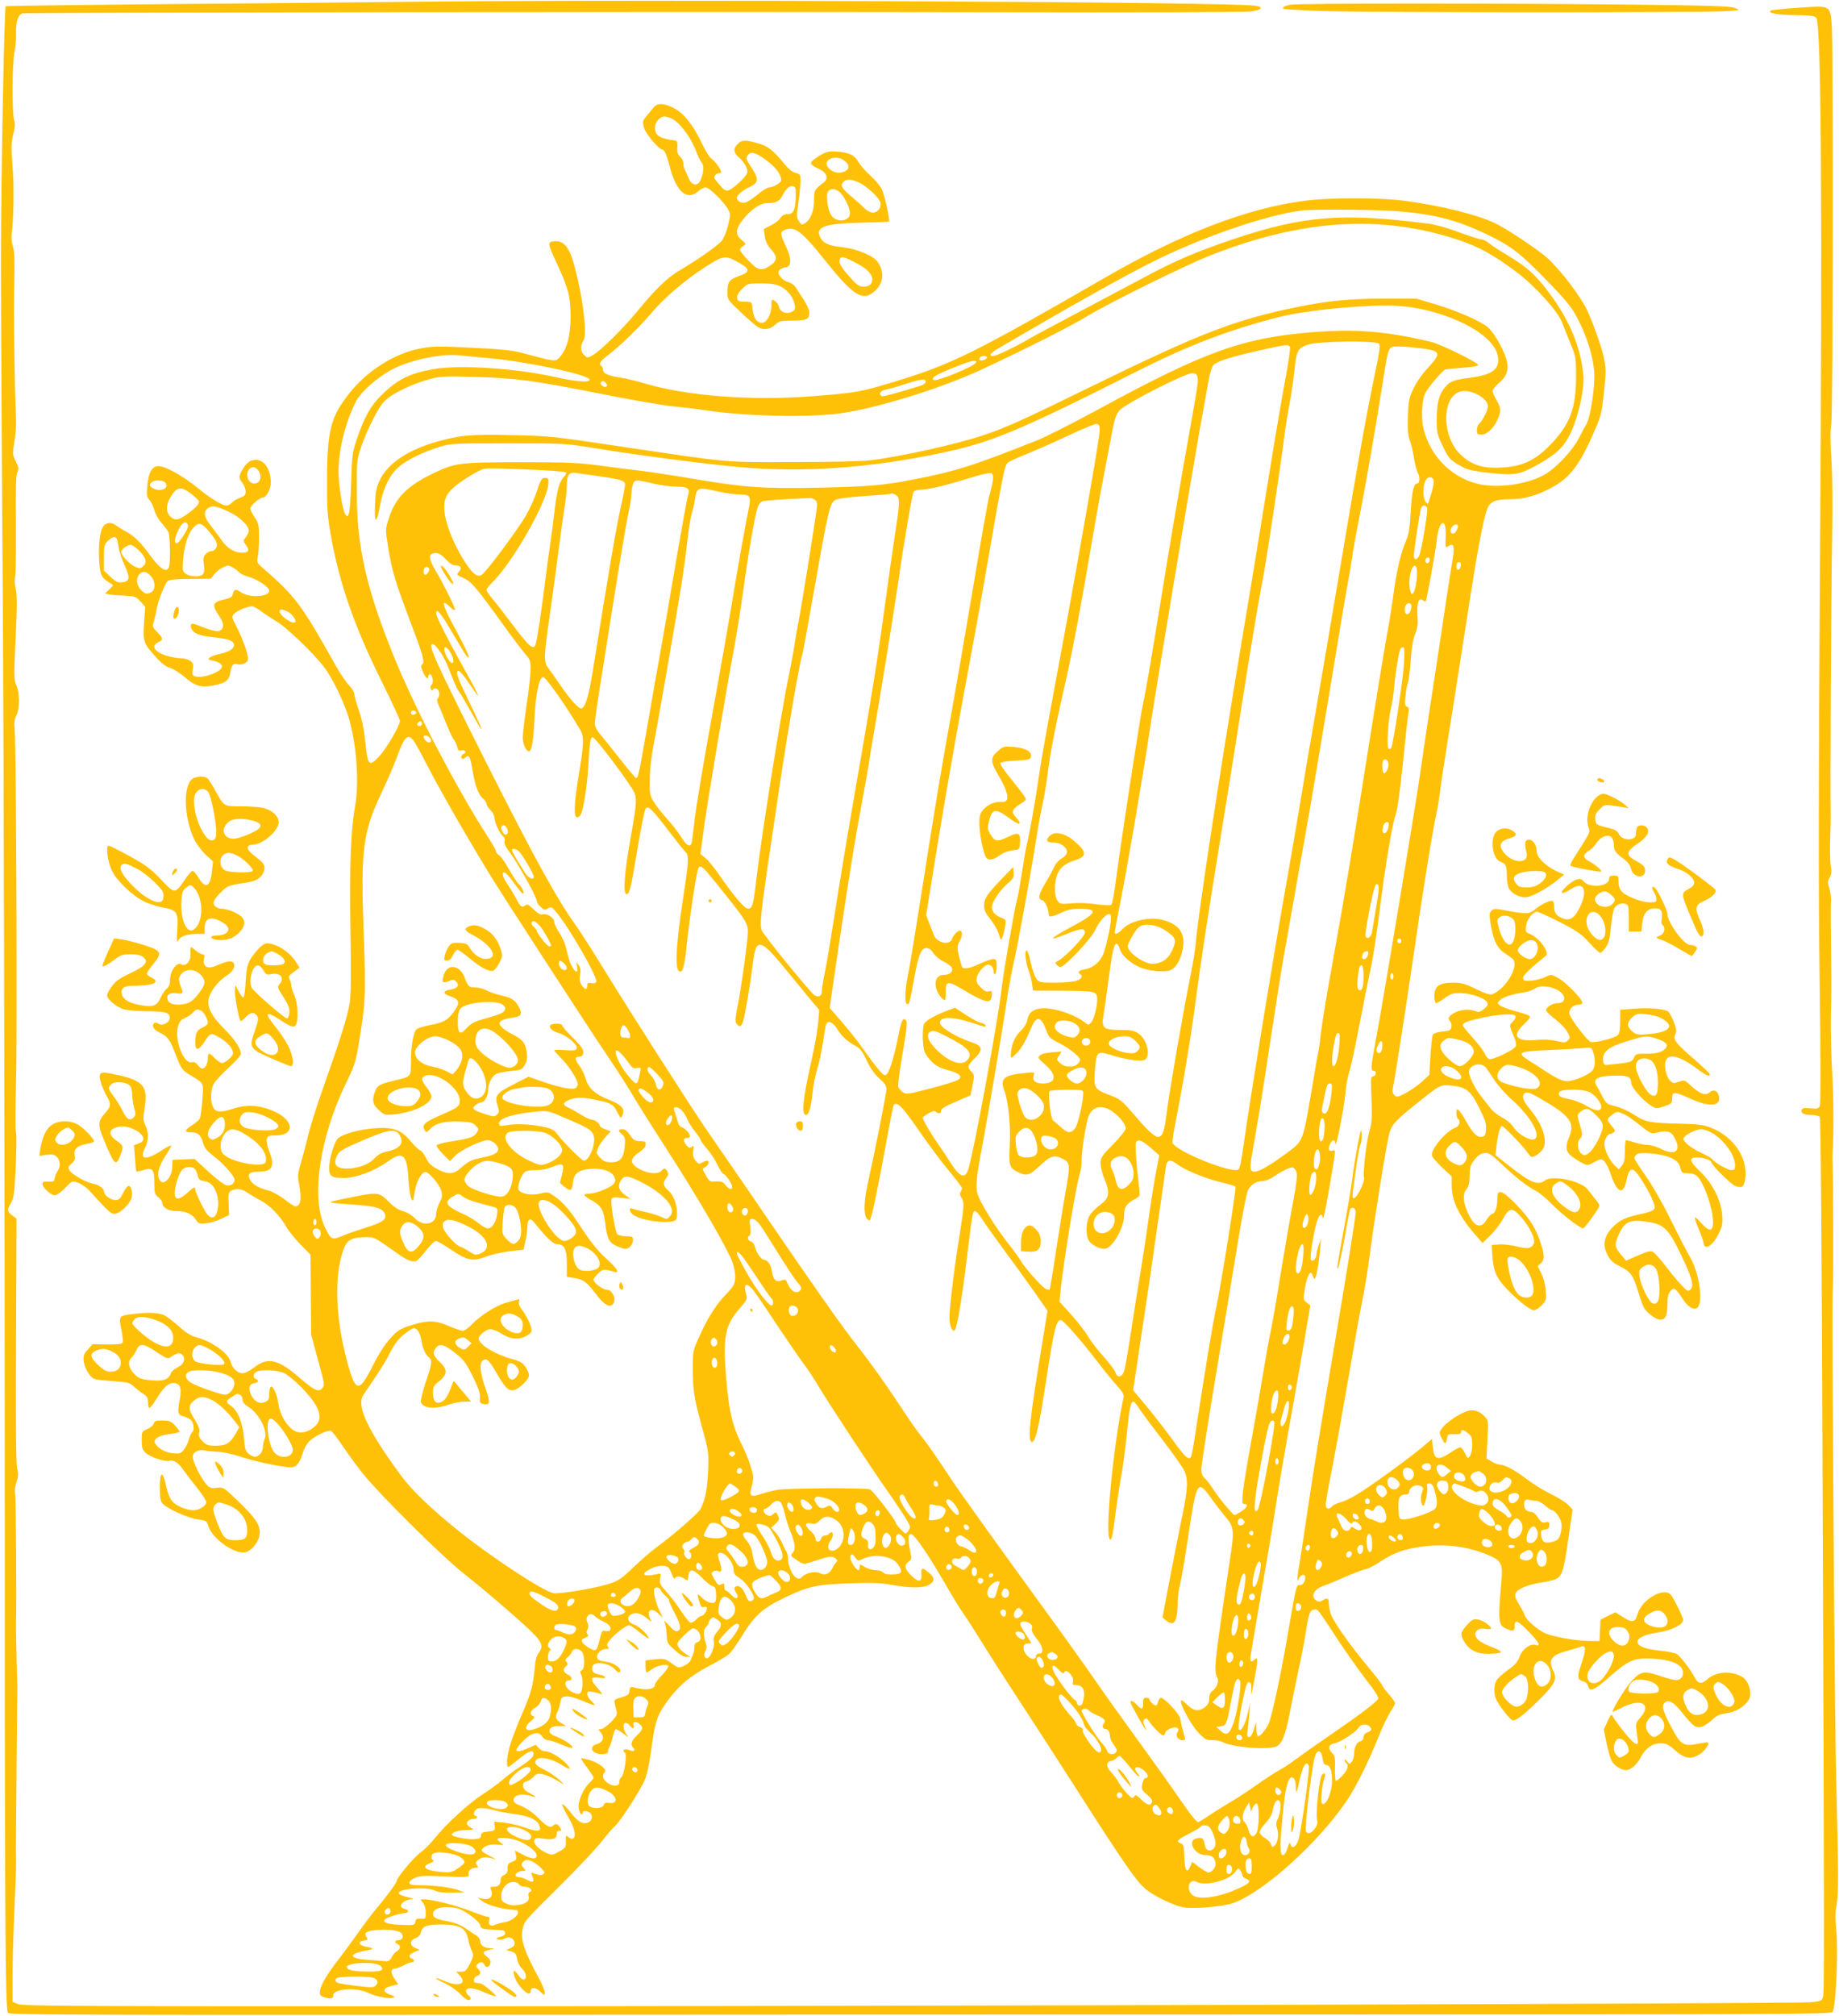 <?xml version="1.0" standalone="no"?>
<!DOCTYPE svg PUBLIC "-//W3C//DTD SVG 20010904//EN"
 "http://www.w3.org/TR/2001/REC-SVG-20010904/DTD/svg10.dtd">
<svg version="1.0" xmlns="http://www.w3.org/2000/svg"
 width="1168pt" height="1280pt" viewBox="0 0 1168 1280"
 preserveAspectRatio="xMidYMid meet">
<g transform="translate(0,1280) scale(0.1,-0.1)"
fill="#ffc107" stroke="none">
<path d="M2655 12789 c-445 -5 -1216 -12 -1712 -16 -496 -5 -904 -10 -907 -13
-9 -10 -30 -1128 -30 -1615 0 -258 5 -1244 12 -2190 6 -946 11 -3266 12 -5156
0 -3276 3 -3751 21 -3781 7 -11 444 -13 2426 -12 1330 1 3933 2 5784 2 3045 1
3367 2 3378 16 21 25 37 387 24 515 -7 72 -7 119 1 159 14 71 13 204 -2 812
-10 364 -28 2917 -22 3093 0 15 1 46 2 70 2 54 0 679 -2 732 -2 22 -2 51 -1
65 8 132 7 379 -3 530 -6 102 -9 253 -8 335 4 181 4 211 1 485 -2 118 -2 233
0 255 2 22 -3 59 -10 83 -12 38 -11 47 2 70 11 20 13 38 7 72 -5 25 -6 106 -4
180 3 74 4 151 3 170 -4 72 3 1398 9 1725 4 207 2 405 -4 505 -8 112 -8 186
-1 230 11 72 13 2389 3 2528 -11 130 -5 127 -209 113 -92 -6 -172 -14 -178
-18 -25 -15 39 -28 152 -29 103 -2 127 -5 137 -18 31 -43 39 -1225 23 -3486
-9 -1358 -10 -2063 -2 -2630 7 -499 7 -782 1 -794 -8 -15 -18 -18 -60 -14 -38
4 -51 2 -55 -9 -8 -21 15 -33 63 -33 23 0 46 -6 52 -12 6 -9 13 -839 18 -2418
11 -2921 11 -3138 2 -3171 -7 -24 -13 -27 -80 -33 -96 -9 -5705 -25 -8861 -26
-2159 0 -2492 2 -2522 14 l-35 15 0 178 c0 98 6 288 12 423 10 212 12 297 9
353 0 6 2 239 4 517 3 278 5 514 5 525 0 11 -2 97 -5 190 -2 94 -4 195 -3 225
4 151 -1 789 -6 816 -4 17 0 49 9 74 12 34 13 51 4 83 -7 28 -10 280 -7 814
l3 775 -27 20 c-33 24 -34 36 -8 81 18 30 22 62 30 231 5 108 6 206 1 218 -4
13 -4 158 1 323 8 302 1 2132 -9 2236 -4 40 -1 64 11 87 22 42 21 148 -1 192
-15 31 -15 56 -4 297 10 206 10 274 1 313 -7 29 -9 62 -4 78 4 15 6 164 5 332
-2 220 0 312 9 331 10 22 9 33 -10 69 -19 38 -21 49 -12 104 12 72 15 110 14
151 -11 302 -16 667 -12 845 4 174 2 234 -8 265 -8 24 -11 56 -8 80 13 83 16
315 5 440 -9 112 -8 139 5 192 12 45 13 68 6 88 -14 37 -13 370 2 436 7 30 11
81 10 113 -3 76 13 124 41 131 29 6 4198 11 6187 7 855 -2 1582 0 1614 5 72
10 85 29 24 37 -177 24 -3781 41 -5313 25z"/>
<path d="M8197 12770 c-39 -7 -54 -16 -45 -26 4 -3 113 -9 245 -14 267 -10
2416 -11 2563 -1 95 6 95 6 60 20 -29 12 -152 16 -675 22 -846 9 -2100 9
-2148 -1z"/>
<path d="M4152 12119 c-9 -12 -30 -37 -45 -55 -26 -31 -27 -35 -17 -75 11 -39
95 -139 118 -139 12 0 28 -38 47 -112 41 -157 108 -214 179 -153 16 14 38 25
48 25 23 0 120 -96 143 -141 15 -27 15 -36 -1 -101 -10 -39 -28 -83 -41 -98
-25 -31 -159 -124 -268 -188 -76 -44 -150 -116 -266 -257 -89 -109 -237 -255
-284 -280 -33 -19 -35 -19 -54 0 -25 22 -27 62 -5 93 27 39 -8 305 -67 506
-27 90 -63 129 -116 124 -48 -4 -47 -10 17 -148 71 -154 84 -206 84 -335 -1
-120 -22 -199 -69 -253 -26 -30 -27 -30 -224 23 -78 21 -133 27 -336 37 -215
11 -251 10 -326 -5 -166 -32 -339 -142 -454 -289 -114 -145 -137 -232 -138
-543 -1 -186 2 -227 25 -360 54 -299 148 -571 320 -918 65 -131 118 -245 118
-254 0 -30 -85 -176 -133 -227 -63 -68 -72 -58 -87 94 -8 77 -21 143 -41 200
-16 46 -29 93 -29 104 0 11 -15 36 -34 56 -19 19 -54 71 -79 115 -223 399
-261 449 -471 631 -33 28 -35 35 -29 65 4 19 8 75 8 124 0 82 -2 94 -28 130
-15 22 -27 47 -27 57 0 17 58 68 78 68 23 0 52 53 52 96 0 82 -41 144 -94 144
-37 -1 -57 -14 -85 -60 -26 -43 -26 -55 -1 -87 11 -14 20 -38 20 -54 0 -22 -6
-29 -34 -39 -18 -6 -42 -20 -51 -30 -10 -11 -27 -20 -38 -20 -25 0 -107 50
-172 104 -96 80 -212 146 -258 146 -41 0 -63 -39 -71 -121 -6 -63 -4 -75 13
-93 11 -12 24 -40 31 -64 6 -24 26 -60 44 -80 18 -20 38 -47 45 -59 11 -23 15
-181 5 -220 -13 -47 -58 -17 -129 82 -46 65 -97 115 -140 137 -22 12 -51 29
-64 39 -33 27 -67 24 -87 -6 -21 -33 -31 -132 -23 -230 6 -81 15 -96 74 -131
17 -9 16 -12 -10 -36 l-28 -27 24 -5 c13 -3 57 -7 98 -8 69 -4 75 -6 103 -37
l30 -34 -7 -102 c-8 -119 -5 -129 75 -217 35 -40 63 -61 91 -69 22 -7 64 -34
94 -60 64 -56 105 -67 184 -51 77 16 97 33 104 83 6 43 20 61 44 52 21 -8 60
5 67 23 8 22 -24 119 -69 209 -35 69 -35 69 -16 89 20 20 83 46 112 46 9 0 36
-15 60 -33 24 -18 67 -46 94 -62 60 -34 239 -206 303 -290 56 -74 135 -239
161 -337 48 -176 62 -398 36 -548 -28 -157 -36 -390 -29 -790 5 -273 3 -406
-5 -459 -13 -82 -57 -224 -166 -531 -40 -113 -80 -239 -90 -280 -10 -41 -31
-122 -47 -179 -28 -94 -29 -108 -19 -159 19 -96 11 -142 -24 -142 -6 0 -38 20
-69 45 -32 25 -77 49 -100 55 -60 15 -102 39 -116 65 -22 40 -7 55 53 55 87 0
105 34 66 132 -11 29 -18 62 -14 75 5 20 12 23 53 23 135 0 118 106 -26 161
-86 33 -159 36 -241 9 -81 -26 -111 -24 -128 10 -17 34 -16 105 2 143 8 18 51
65 95 105 44 40 80 80 80 89 0 34 -38 92 -106 160 -87 88 -113 143 -96 201 14
47 63 106 113 138 64 40 63 103 -1 87 -14 -4 -43 -14 -64 -24 -58 -26 -91 -8
-80 44 4 20 2 27 -9 27 -9 0 -29 12 -46 26 -33 28 -34 27 -31 -26 2 -45 -31
-80 -59 -63 -27 17 -71 -43 -71 -97 0 -29 -6 -45 -21 -58 -12 -9 -29 -36 -40
-59 -22 -51 -48 -60 -130 -45 -68 12 -107 36 -115 68 -9 36 12 54 65 54 132 0
185 22 124 52 -14 7 -28 18 -30 23 -2 6 15 32 37 59 63 76 58 88 -52 124 -51
16 -116 33 -144 37 l-50 6 -37 -83 c-21 -46 -37 -86 -37 -90 0 -12 32 4 78 39
38 29 51 33 102 33 41 0 64 -5 80 -18 36 -29 12 -58 -85 -103 -64 -30 -91 -49
-114 -81 -17 -23 -31 -50 -31 -59 0 -24 63 -76 107 -88 21 -6 83 -11 138 -12
121 -1 149 -8 153 -36 5 -32 -43 -61 -70 -44 -14 9 -24 9 -31 2 -15 -15 -1
-38 35 -57 55 -27 66 -43 104 -141 34 -88 41 -98 83 -124 101 -62 94 -49 86
-163 -4 -55 -11 -109 -16 -119 -6 -9 -28 -29 -49 -42 -49 -31 -51 -45 -7 -45
44 0 63 -17 76 -66 9 -32 23 -50 69 -86 65 -50 132 -127 132 -150 0 -24 -27
-41 -54 -34 -13 3 -64 42 -112 86 l-88 81 -71 -3 -70 -3 -1 -43 c-1 -75 -63
-132 -84 -77 -14 37 1 87 46 153 19 30 34 56 31 58 -3 3 -33 -13 -67 -35 -95
-62 -137 -54 -100 18 24 49 26 99 3 146 -15 31 -15 44 -4 113 22 137 -10 173
-190 210 -96 20 -106 15 -89 -49 6 -24 23 -63 36 -86 32 -55 30 -68 -11 -114
-44 -49 -44 -75 -4 -170 67 -160 75 -168 103 -96 22 59 21 62 -24 94 -58 41
-51 75 18 89 57 11 152 -37 152 -77 0 -13 -10 -24 -30 -30 l-29 -11 6 -81 c3
-45 7 -84 9 -86 2 -2 22 2 44 9 58 19 70 5 70 -82 0 -63 3 -72 25 -90 14 -11
25 -26 25 -34 0 -31 38 -54 90 -54 59 0 100 -18 125 -56 15 -24 22 -26 65 -22
26 3 70 16 96 29 l49 24 -3 72 c-3 63 -1 73 17 82 31 17 65 13 102 -12 19 -13
58 -36 88 -52 58 -32 119 -95 159 -165 14 -25 54 -75 89 -111 l65 -66 2 -254
2 -254 38 -140 c50 -183 49 -177 33 -199 -21 -29 -52 -15 -137 59 -142 125
-208 141 -297 71 -27 -21 -58 -36 -73 -36 -31 0 -66 33 -75 72 -14 56 -122
133 -223 158 -28 7 -63 29 -104 66 -35 31 -76 63 -92 71 -34 18 -101 21 -196
10 -98 -12 -97 -12 -79 -102 11 -56 12 -78 4 -85 -6 -5 -51 -8 -99 -7 l-88 2
-30 -34 c-26 -29 -30 -40 -26 -76 5 -43 39 -99 67 -111 9 -4 62 -10 119 -14
96 -7 106 -9 135 -37 18 -16 44 -37 60 -46 21 -14 27 -25 27 -52 0 -19 4 -35
9 -35 6 0 29 31 53 70 44 72 79 97 117 85 29 -9 35 -38 21 -111 -14 -76 -11
-89 27 -98 15 -4 36 -15 46 -23 18 -17 23 -68 7 -78 -5 -3 -14 -23 -20 -44 -5
-21 -20 -51 -32 -66 -19 -25 -26 -27 -70 -23 -49 5 -92 28 -112 62 -17 27 22
52 93 60 34 4 61 11 61 15 0 5 -13 23 -29 40 -25 27 -36 31 -79 31 -41 0 -51
-3 -55 -19 -3 -11 -21 -27 -41 -35 -35 -15 -36 -16 -36 -71 0 -46 4 -60 24
-80 26 -26 128 -60 152 -51 23 9 57 -12 84 -52 14 -20 53 -71 87 -114 35 -42
63 -86 63 -97 0 -23 -45 -51 -81 -51 -42 0 -101 24 -130 52 -20 21 -32 48 -44
104 -23 99 -40 93 -40 -13 0 -64 4 -85 18 -101 30 -33 163 -92 223 -100 54 -7
56 -8 69 -47 26 -75 157 -170 227 -163 44 4 98 74 98 126 0 53 -29 95 -136
198 -94 91 -95 91 -137 87 -39 -5 -46 -2 -70 26 -39 47 -90 156 -83 179 9 26
44 40 81 31 17 -4 53 -7 80 -8 28 0 91 -14 140 -30 81 -27 209 -56 306 -68 46
-6 69 16 92 91 12 36 29 64 50 82 38 32 112 65 130 58 6 -3 40 -46 74 -97 34
-51 92 -130 130 -177 109 -135 504 -527 640 -633 151 -119 406 -340 455 -395
42 -47 47 -73 19 -108 -13 -16 -21 -48 -25 -97 -10 -111 -24 -162 -82 -294
-29 -67 -62 -153 -73 -191 -21 -69 -28 -142 -13 -142 4 0 34 23 67 50 65 55
98 64 93 28 -2 -16 -27 -39 -79 -73 -42 -27 -97 -68 -121 -90 -25 -22 -81 -62
-124 -90 -85 -54 -233 -190 -304 -279 -24 -31 -64 -70 -88 -88 -45 -33 -152
-161 -152 -181 0 -12 -62 -96 -130 -177 -26 -30 -78 -100 -117 -155 -39 -55
-93 -128 -119 -162 -70 -89 -115 -163 -121 -200 -5 -28 -2 -34 21 -43 41 -15
64 -13 62 7 -3 46 148 57 229 16 43 -22 139 -38 157 -27 6 4 -3 12 -23 18 -51
17 -49 41 5 55 l45 11 -24 36 c-25 37 -24 64 4 64 9 0 33 9 54 20 20 11 44 20
52 20 19 0 19 16 0 24 -24 9 -17 26 17 41 l33 13 -28 13 c-36 16 -36 48 2 62
20 7 31 20 35 39 7 36 38 48 124 48 123 0 162 -22 177 -100 3 -19 13 -49 21
-67 13 -29 12 -35 -11 -82 -23 -45 -30 -51 -57 -51 l-31 0 23 -24 c49 -53 -7
-74 -95 -36 -73 31 -77 22 -5 -11 37 -17 81 -47 101 -69 20 -22 44 -40 53 -40
20 0 21 14 1 30 -8 7 -15 18 -15 26 0 25 39 25 102 -1 99 -42 107 -41 53 6
-27 24 -56 45 -65 45 -8 1 -21 2 -27 3 -21 2 -15 38 7 44 24 6 26 29 5 47 -12
10 -13 16 -4 26 15 18 38 18 45 -1 9 -22 31 -18 38 7 4 17 -2 28 -22 44 -31
25 -27 33 20 44 32 8 32 8 5 9 -41 1 -67 18 -67 44 0 13 -11 29 -28 39 -15 9
-46 30 -69 46 -28 19 -66 34 -110 42 -71 13 -93 24 -93 46 0 41 78 57 162 34
44 -13 138 -84 138 -106 0 -20 21 -26 93 -28 50 -1 62 -4 65 -18 2 -12 -6 -20
-30 -26 -27 -8 -30 -11 -15 -17 11 -4 29 -2 43 6 30 15 57 3 62 -28 2 -13 -6
-24 -25 -33 l-28 -13 31 -8 c26 -8 32 -15 38 -47 3 -22 16 -48 31 -62 28 -26
34 -70 10 -70 -8 0 -22 11 -30 24 -30 46 -44 39 -25 -12 25 -64 100 -130 100
-87 0 29 30 28 61 -1 27 -26 29 -26 29 -7 0 12 -14 47 -31 79 -100 185 -125
259 -110 323 12 53 7 48 242 281 108 107 224 231 259 275 34 44 73 89 86 100
34 29 164 231 190 295 14 33 31 115 43 208 22 169 38 210 116 312 66 85 135
141 246 200 55 28 112 62 127 75 16 13 54 67 86 119 77 127 131 175 269 241
151 72 199 83 412 91 144 5 198 3 270 -10 119 -21 199 -21 236 1 37 22 37 45
-2 77 -41 35 -50 33 -47 -11 4 -51 -18 -53 -65 -7 -42 42 -46 66 -16 88 19 13
20 18 10 66 -17 78 -15 112 7 108 22 -4 109 -132 214 -313 44 -77 99 -167 123
-200 23 -33 73 -112 112 -175 39 -63 137 -217 219 -342 82 -125 230 -354 329
-508 380 -594 440 -680 508 -728 57 -42 167 -92 220 -103 63 -12 254 4 317 26
198 70 555 394 733 665 56 86 130 237 194 395 24 60 57 129 73 154 17 24 30
50 30 56 0 7 -18 33 -40 58 -22 25 -40 49 -40 54 0 5 -43 61 -95 124 -106 126
-208 270 -230 324 -8 19 -15 50 -15 70 0 37 -9 42 -40 23 -15 -10 -25 -10 -38
-2 -41 26 -18 74 46 95 20 6 79 31 131 54 53 23 112 46 131 50 19 3 64 26 100
51 81 54 157 81 274 95 142 17 276 -1 403 -53 89 -37 98 -55 89 -166 -23 -267
-21 -282 37 -307 38 -16 47 -12 47 20 0 44 19 36 89 -36 66 -67 81 -97 43 -84
-34 10 -84 -27 -101 -75 -13 -35 -29 -53 -75 -85 -32 -23 -64 -52 -72 -66 -16
-29 -18 -78 -3 -116 14 -36 86 -130 106 -137 18 -7 77 39 178 140 89 88 105
122 82 170 -36 75 -17 104 89 132 38 11 77 22 86 26 31 14 32 -22 3 -105 -30
-87 -28 -105 10 -115 15 -4 28 -15 31 -30 10 -40 39 -28 136 58 123 108 155
121 272 116 109 -5 182 -33 193 -75 7 -32 -7 -57 -35 -61 -12 -2 -55 8 -96 22
-113 39 -134 36 -193 -28 -42 -45 -133 -196 -119 -196 2 0 26 11 53 25 123 64
198 27 122 -60 -29 -33 -31 -40 -25 -83 3 -26 7 -56 8 -67 6 -40 -27 -18 -89
60 -35 44 -67 88 -71 98 -7 15 -12 9 -32 -33 l-24 -52 17 -85 c10 -48 25 -99
33 -114 15 -30 60 -59 92 -59 28 0 70 36 92 80 30 59 74 90 125 90 38 0 51 -6
95 -45 58 -52 101 -59 154 -25 31 19 64 65 54 75 -2 3 -29 -1 -60 -7 -96 -20
-113 -9 -174 107 -56 107 -63 135 -39 155 23 19 55 1 101 -56 78 -96 92 -107
127 -100 17 4 48 23 69 43 30 29 48 38 93 44 59 8 112 40 141 84 25 38 2 120
-39 146 -70 42 -166 36 -222 -13 -40 -35 -58 -32 -83 13 -26 49 -88 129 -110
145 -11 8 -62 18 -112 23 -93 10 -140 29 -140 56 0 25 46 46 135 60 88 15 155
49 155 79 0 17 -59 136 -78 159 -45 52 -187 -30 -212 -124 -14 -51 -34 -55
-91 -18 l-49 31 -48 -23 -47 -24 -3 -67 -3 -68 -63 0 c-82 0 -228 26 -282 49
-50 23 -121 84 -130 114 -3 12 -20 43 -36 69 -21 33 -28 54 -23 69 9 27 72 55
157 69 37 5 79 15 92 20 46 17 58 52 86 253 l28 192 -27 28 c-14 16 -62 46
-107 68 -44 21 -114 64 -155 95 -78 60 -141 93 -174 94 -11 0 -34 9 -52 20
l-32 19 6 121 c6 116 5 121 -17 145 -38 41 -82 50 -132 27 -56 -25 -123 -75
-143 -106 -15 -23 -15 -27 4 -63 19 -38 25 -36 33 12 3 17 11 20 46 18 31 -1
42 2 42 13 0 19 13 18 44 -7 22 -17 26 -28 26 -73 0 -29 -6 -61 -14 -71 -13
-19 -15 -18 -32 18 -10 20 -23 37 -30 37 -7 0 -35 -16 -64 -35 -78 -52 -101
-45 -110 36 l-5 52 -65 -55 c-79 -67 -332 -251 -415 -300 -33 -20 -79 -42
-101 -47 -23 -6 -47 -18 -54 -26 -20 -24 -40 -18 -40 12 0 15 20 128 45 252
24 125 69 375 100 556 31 182 69 395 85 475 17 80 39 217 50 305 29 224 108
715 125 772 16 55 41 81 190 200 129 103 136 107 202 100 95 -10 122 -31 176
-138 39 -78 47 -102 45 -139 -3 -39 -6 -45 -26 -48 -31 -5 -56 20 -98 94 -19
34 -41 68 -49 74 -13 11 -15 8 -15 -18 0 -17 5 -34 10 -37 20 -13 10 -45 -17
-56 -61 -22 -160 -142 -148 -178 3 -10 32 -44 65 -75 l60 -56 0 -59 c0 -96 49
-197 153 -315 l43 -49 50 49 c28 27 63 74 80 104 39 73 59 75 114 13 56 -63
95 -145 81 -171 -16 -30 -38 -34 -106 -17 -35 9 -85 15 -112 13 l-48 -3 2 -50
c6 -107 21 -148 75 -210 69 -77 164 -155 190 -155 11 0 34 15 50 32 29 31 30
36 25 94 -2 36 -14 82 -28 108 l-23 46 22 20 c25 24 22 61 -14 158 -29 79 -70
138 -154 224 -78 79 -110 89 -110 34 0 -58 -12 -98 -31 -103 -10 -3 -27 -20
-38 -39 -37 -62 -81 -43 -121 51 -28 64 -30 118 -6 144 14 15 19 38 20 85 1
56 5 69 32 103 22 27 40 39 63 41 27 3 42 -7 114 -75 86 -82 159 -138 217
-168 19 -10 62 -46 95 -80 61 -63 180 -155 200 -155 9 0 91 113 103 142 2 5
-9 24 -25 43 -15 19 -38 47 -50 63 -40 53 -223 92 -269 57 -47 -35 -91 -17
-233 95 l-83 65 6 55 c7 67 24 130 35 130 10 0 119 -111 152 -155 12 -16 26
-34 30 -38 13 -15 70 24 84 57 23 54 -14 155 -89 244 -41 50 -52 78 -36 97 16
19 41 8 164 -67 132 -82 157 -125 121 -211 -25 -59 -20 -92 18 -120 17 -14 47
-32 66 -42 34 -17 36 -17 77 6 42 22 44 22 63 5 11 -10 30 -47 41 -82 40 -120
80 -136 100 -40 14 70 31 85 60 54 28 -30 94 -143 111 -191 12 -35 12 -40 -4
-52 -9 -7 -45 -18 -80 -25 -86 -18 -126 -36 -165 -73 -66 -63 -78 -122 -39
-192 16 -30 37 -47 79 -68 66 -32 83 -57 118 -177 12 -41 29 -84 38 -95 30
-36 74 -65 98 -65 32 0 44 28 44 98 0 43 5 66 18 82 23 29 33 23 77 -45 35
-55 75 -79 97 -57 37 37 10 219 -47 317 -19 33 -75 141 -124 240 -51 104 -119
222 -160 280 -39 55 -71 105 -71 111 0 6 7 17 15 24 20 17 156 4 210 -19 46
-20 60 -35 69 -73 6 -25 11 -28 46 -28 27 0 47 -7 61 -21 43 -43 99 -206 99
-288 0 -64 -24 -65 -77 -5 -49 54 -50 46 -7 -58 13 -32 24 -64 24 -72 0 -8 5
-18 10 -21 20 -12 58 24 85 80 24 48 27 64 23 120 -8 95 -60 198 -137 273 -73
70 -78 92 -21 92 40 0 90 -17 90 -31 0 -17 121 -137 150 -149 42 -17 57 -8 64
42 20 134 -73 272 -222 329 -47 17 -84 22 -207 24 -172 4 -207 11 -271 53 -46
31 -103 55 -156 66 -20 5 -34 19 -51 54 -13 26 -30 57 -37 68 -28 46 9 64 136
64 65 0 84 -11 84 -47 0 -27 75 -112 126 -144 33 -20 36 -20 84 -4 47 16 50
19 50 51 0 44 15 44 115 -2 124 -57 199 -49 182 18 -9 33 -35 43 -58 22 -26
-23 -61 -11 -115 38 -44 41 -46 41 -81 29 -32 -12 -37 -11 -55 6 -26 26 -41
94 -28 128 19 49 92 29 205 -56 51 -39 80 -50 73 -28 -2 6 -46 48 -98 93 -119
103 -135 124 -120 157 9 20 7 36 -10 82 -12 31 -29 61 -38 66 -31 16 -122 23
-213 16 l-89 -7 0 -73 c0 -51 -4 -78 -15 -88 -18 -19 -148 -51 -172 -43 -21 7
-118 133 -133 171 -12 31 17 65 55 65 14 0 25 6 25 13 0 23 -107 132 -154 157
-44 24 -45 24 -82 6 -47 -22 -129 -33 -138 -17 -12 19 10 44 142 152 26 21
-43 116 -102 139 -27 10 -28 13 -23 53 6 42 42 87 71 87 7 0 71 -29 142 -65
111 -57 136 -74 187 -130 32 -36 64 -65 70 -65 7 0 23 16 36 35 18 27 26 56
32 127 5 51 14 103 19 116 12 27 47 42 75 32 18 -7 20 -17 20 -91 l0 -84 40 0
40 0 5 52 c7 63 32 94 79 95 40 1 52 -16 45 -63 -4 -22 -2 -39 5 -43 21 -14
12 -56 -14 -66 -33 -13 -32 -16 13 -30 20 -7 69 -32 108 -56 40 -24 74 -44 78
-44 3 0 13 12 22 26 15 22 15 27 3 35 -8 5 -24 9 -35 9 -40 0 -144 143 -144
197 0 20 -50 127 -73 158 -22 28 -33 11 -13 -19 9 -14 16 -34 16 -46 0 -17 -6
-20 -40 -20 -50 0 -147 36 -177 66 -16 17 -23 35 -23 64 0 38 -2 40 -30 40
-23 0 -30 -4 -30 -20 0 -51 -130 -62 -165 -13 -18 24 -59 9 -108 -37 -50 -47
-30 -55 33 -14 75 50 105 -4 59 -106 -39 -85 -72 -105 -128 -75 -32 16 -41 33
-41 76 0 20 -5 29 -15 29 -21 0 -73 -27 -108 -56 -34 -28 -51 -29 -169 -8 -83
16 -91 16 -106 0 -14 -14 -15 -24 -4 -88 18 -104 42 -152 94 -184 23 -15 46
-32 50 -38 33 -50 -54 -191 -136 -220 -13 -4 -48 7 -102 34 -70 34 -92 40
-147 40 -87 0 -117 -22 -117 -86 0 -25 5 -44 11 -44 6 0 31 15 56 33 39 28 53
32 102 31 65 -2 149 -31 165 -57 9 -15 6 -23 -18 -43 -18 -16 -35 -23 -45 -18
-44 18 -98 16 -139 -5 -42 -22 -51 -38 -31 -58 6 -6 9 -21 7 -34 -3 -21 -10
-25 -56 -29 -29 -3 -57 -12 -61 -19 -5 -7 -12 -68 -16 -135 l-7 -121 -44 -41
c-24 -23 -70 -55 -103 -73 -54 -29 -61 -30 -75 -15 -9 8 -14 25 -11 37 13 62
81 497 130 832 58 405 125 818 149 925 8 36 17 92 21 125 3 33 26 184 50 335
25 151 76 480 115 730 72 470 110 674 137 741 18 45 52 59 148 59 80 0 162 22
249 68 125 65 187 144 283 366 41 92 46 114 60 246 14 133 14 150 -2 225 -15
71 -86 266 -118 321 -67 117 -191 270 -265 327 -90 69 -232 162 -299 196 -112
56 -348 115 -582 146 -161 21 -478 21 -636 0 -367 -48 -780 -207 -1265 -487
-837 -483 -977 -552 -1340 -662 -212 -65 -247 -71 -520 -92 -391 -30 -797 1
-1069 82 -46 14 -112 30 -145 35 -82 13 -116 27 -116 50 0 10 -4 21 -10 24
-20 13 -9 32 42 70 77 59 201 179 275 267 76 92 213 209 337 289 112 73 131
77 193 45 101 -53 105 -71 24 -100 -60 -21 -71 -37 -71 -102 0 -46 2 -49 86
-128 47 -45 96 -86 108 -93 36 -21 77 -15 108 14 25 24 35 27 113 27 91 1 105
8 105 54 0 12 -15 46 -33 75 -19 28 -41 64 -51 79 -9 16 -30 31 -48 36 -42 11
-76 55 -59 76 7 8 25 16 39 18 40 5 41 52 3 135 -38 80 -38 91 -4 104 61 23
105 -9 246 -186 185 -232 244 -270 318 -208 59 50 69 121 25 187 -26 41 -130
85 -225 96 -90 10 -125 26 -143 66 -29 64 31 84 261 90 96 2 176 5 177 7 8 7
-29 174 -46 206 -10 21 -43 60 -72 86 -29 26 -62 63 -74 83 -26 47 -63 65
-139 69 -52 4 -67 0 -112 -27 -29 -17 -53 -37 -53 -46 0 -8 20 -23 45 -34 57
-24 71 -64 34 -91 -57 -42 -59 -47 -59 -111 0 -69 -21 -122 -57 -145 -20 -13
-23 -12 -39 12 -15 24 -16 34 -4 113 7 48 13 109 14 136 1 48 0 50 -31 58 -21
5 -46 26 -70 55 -64 80 -101 111 -150 127 -86 27 -117 29 -140 9 -37 -32 -38
-59 -3 -90 40 -35 63 -78 55 -102 -9 -29 -101 -111 -124 -111 -11 0 -25 6 -30
13 -6 6 -22 25 -36 41 -19 22 -22 32 -14 42 6 8 18 14 25 14 8 0 14 3 14 8 0
16 -41 72 -61 84 -12 7 -38 49 -59 93 -56 119 -117 197 -181 229 -65 32 -103
33 -127 5z m117 -73 c53 -28 124 -126 156 -216 9 -24 23 -52 31 -62 17 -18 14
-66 -8 -114 -18 -39 -56 -32 -74 14 -8 20 -19 45 -24 54 -6 10 -10 28 -10 41
0 13 -9 32 -20 42 -16 14 -20 29 -18 59 2 30 -1 41 -12 43 -102 14 -130 32
-130 83 0 35 31 70 60 70 12 0 34 -7 49 -14z m572 -245 c80 -54 124 -108 120
-148 -1 -15 -52 -43 -77 -43 -9 0 -42 -20 -72 -45 -30 -25 -65 -48 -78 -51
-25 -7 -54 10 -54 30 0 17 38 49 82 69 55 24 58 53 14 118 -39 58 -42 69 -24
87 19 19 41 14 89 -17z m523 -22 c34 -27 33 -54 -3 -69 -32 -13 -66 -7 -93 18
-58 50 34 99 96 51z m93 -139 c48 -21 127 -96 135 -127 8 -30 -18 -63 -48 -63
-15 0 -38 12 -54 28 -15 16 -51 48 -79 71 -65 54 -76 74 -55 95 20 21 50 20
101 -4z m-403 -91 c-2 -82 -15 -109 -53 -109 -20 0 -34 -8 -45 -25 -9 -14 -37
-35 -61 -47 l-44 -22 6 -45 c4 -33 16 -57 40 -84 42 -47 40 -73 -6 -104 -54
-36 -78 -31 -138 33 -29 30 -53 61 -53 67 0 7 9 18 20 25 20 12 20 13 -10 38
-40 34 -39 69 4 124 53 68 113 110 155 110 58 0 81 11 98 44 24 47 45 67 67
64 19 -3 21 -9 20 -69z m274 35 c30 -21 74 -109 70 -142 -6 -53 -95 -56 -122
-3 -22 42 -31 128 -16 146 16 19 40 19 68 -1z m3532 -124 c246 -19 386 -54
585 -149 154 -74 212 -119 387 -300 126 -131 150 -161 192 -242 55 -107 92
-227 101 -325 8 -88 -24 -300 -51 -341 -10 -15 -30 -53 -45 -83 -31 -64 -118
-163 -190 -215 -90 -67 -273 -104 -413 -85 -189 27 -347 177 -387 369 -14 67
-7 176 13 214 20 40 110 145 128 151 8 2 59 7 113 11 67 5 97 11 95 18 -6 18
-237 131 -298 146 -286 68 -474 83 -750 62 -447 -36 -685 -121 -1360 -488
-162 -88 -338 -177 -390 -198 -416 -165 -518 -197 -785 -249 -191 -38 -288
-46 -615 -53 -347 -6 -459 1 -783 56 -128 22 -277 44 -332 51 -55 6 -172 21
-260 33 -140 19 -203 22 -510 22 -393 -1 -413 -3 -560 -74 -159 -77 -234 -153
-275 -281 -23 -72 -23 -72 -6 -178 24 -153 47 -228 137 -466 85 -223 100 -273
80 -285 -9 -6 -8 -17 4 -44 16 -40 35 -57 35 -32 0 9 6 15 13 13 16 -6 22 -59
7 -68 -6 -4 -8 -14 -4 -24 5 -13 9 -14 14 -5 12 19 40 2 40 -25 0 -14 -4 -28
-10 -31 -6 -4 -4 -20 6 -43 9 -20 32 -75 50 -121 19 -47 40 -92 48 -100 7 -9
16 -29 20 -44 5 -22 11 -27 25 -22 23 7 39 -13 17 -21 -9 -3 -16 -12 -16 -20
0 -17 12 -18 28 -2 19 19 30 -1 41 -72 16 -101 38 -164 66 -188 14 -12 25 -28
25 -36 0 -9 11 -26 25 -40 14 -14 25 -35 25 -48 1 -30 32 -99 54 -117 10 -8
14 -21 11 -33 -4 -12 4 -32 22 -56 58 -74 183 -298 183 -326 0 -7 11 -23 24
-35 21 -20 27 -21 46 -9 20 12 24 10 51 -22 83 -97 266 -416 256 -444 -3 -9
-15 -12 -31 -9 -21 4 -26 2 -26 -16 0 -28 -16 -27 -36 4 -12 18 -15 36 -10 66
5 29 2 46 -10 62 -15 22 -16 21 -9 -10 14 -68 -34 -20 -53 53 -6 21 -15 57
-21 80 -6 22 -24 61 -41 85 -16 24 -30 54 -30 66 0 26 -49 56 -75 47 -11 -5
-30 6 -55 31 -33 32 -42 36 -54 26 -20 -17 -32 -8 -57 42 -12 23 -34 60 -49
82 -36 51 -47 85 -27 85 8 0 33 -26 55 -58 23 -32 48 -64 56 -71 24 -20 7 30
-19 54 -11 11 -40 55 -64 98 -23 42 -51 82 -62 87 -10 6 -19 17 -19 24 0 7
-19 42 -42 77 -202 311 -468 820 -606 1159 -175 432 -236 698 -236 1045 -1
193 0 203 27 285 15 47 51 130 80 185 45 85 60 105 105 137 62 43 173 91 264
114 53 14 97 16 268 11 268 -8 385 -24 802 -107 191 -38 398 -74 460 -80 62
-6 156 -17 208 -25 236 -36 601 -47 821 -24 228 23 673 159 954 292 286 134
552 269 653 331 131 80 623 323 779 384 582 230 1084 261 1571 100 134 -44
228 -96 377 -208 113 -85 258 -245 285 -315 10 -27 35 -88 54 -135 34 -82 36
-90 36 -210 0 -203 -39 -307 -165 -436 -105 -108 -194 -144 -353 -144 -92 0
-159 27 -220 88 -119 119 -114 370 8 397 65 14 170 -44 170 -95 0 -25 -33 -91
-54 -109 -9 -8 -16 -26 -16 -42 0 -25 4 -29 29 -29 34 0 77 39 102 95 24 53
24 72 -6 124 -14 23 -25 50 -25 59 0 8 18 30 39 49 53 45 67 88 48 152 -21 71
-83 177 -121 206 -53 41 -195 102 -327 142 l-124 37 -190 0 c-253 0 -400 -16
-643 -70 -345 -76 -577 -168 -1222 -484 -437 -214 -556 -268 -695 -314 -166
-56 -523 -135 -710 -158 -64 -8 -245 -12 -500 -12 -451 -1 -382 -7 -1100 100
-427 64 -447 66 -685 71 -264 6 -327 0 -476 -42 -185 -53 -308 -136 -361 -242
-22 -47 -28 -74 -31 -151 -6 -128 10 -136 31 -15 21 114 61 198 121 249 50 43
154 94 256 126 73 22 86 23 435 23 358 0 361 0 560 -32 254 -42 692 -99 900
-118 412 -38 838 -8 1305 91 311 66 491 142 1235 518 321 162 574 259 891 341
153 40 480 75 696 75 306 0 657 -156 698 -309 24 -90 -24 -131 -175 -150 -102
-13 -125 -22 -158 -61 -38 -44 -52 -102 -52 -205 0 -84 3 -95 40 -171 39 -81
45 -87 135 -135 24 -13 81 -24 170 -33 153 -16 181 -11 301 56 113 64 160 108
200 189 52 104 94 290 85 378 -15 169 -84 338 -202 501 -100 137 -155 186
-301 272 -36 21 -78 49 -95 63 -16 14 -38 25 -49 25 -11 0 -74 20 -142 45 -70
27 -154 50 -197 55 -545 70 -791 51 -1238 -99 -228 -77 -362 -134 -557 -238
-99 -53 -295 -157 -435 -231 -140 -74 -280 -149 -310 -167 -85 -50 -201 -105
-221 -105 -36 0 -19 19 54 61 39 23 140 81 222 129 278 162 588 334 733 406
315 158 722 298 947 327 65 9 468 6 595 -3z m-3417 -333 c64 -33 97 -68 97
-101 0 -31 -19 -46 -56 -46 -27 0 -42 10 -84 58 -59 65 -75 94 -66 117 7 20
28 15 109 -28z m-485 -146 c45 -23 82 -71 89 -116 5 -30 2 -36 -21 -46 -33
-16 -73 1 -78 32 -2 12 -13 28 -25 37 -23 14 -23 14 -23 -29 0 -52 -31 -109
-59 -109 -37 0 -57 32 -63 104 -3 28 -6 30 -48 30 -39 1 -45 4 -48 24 -2 15 8
34 31 57 35 35 36 35 121 35 66 0 96 -5 124 -19z m3801 -364 c8 -10 2 -55 -24
-178 -59 -285 -101 -515 -219 -1219 -63 -377 -138 -814 -165 -970 -28 -157
-69 -397 -91 -535 -23 -137 -61 -360 -85 -495 -78 -434 -230 -1363 -274 -1672
-24 -168 -27 -178 -50 -178 -93 1 -386 126 -404 173 -3 7 10 89 29 182 38 193
85 476 108 645 45 338 73 524 155 1030 50 305 113 701 141 880 50 323 119 739
139 835 18 82 115 728 141 935 6 47 20 132 31 190 11 57 24 150 30 205 13 128
21 144 84 166 66 23 435 28 454 6z m-566 -21 c3 -8 -11 -109 -33 -223 -21
-114 -66 -377 -99 -583 -96 -593 -116 -713 -180 -1095 -144 -863 -269 -1689
-287 -1885 -3 -41 -17 -127 -30 -190 -47 -230 -136 -744 -154 -885 -25 -203
-43 -204 -210 -10 -74 86 -86 96 -149 120 -101 38 -105 46 -97 157 9 121 14
126 101 99 98 -30 191 -44 215 -31 41 22 16 130 -39 167 -28 19 -47 23 -116
23 -108 0 -121 12 -106 96 6 33 20 131 31 219 24 183 36 238 53 232 6 -2 15
-17 19 -34 10 -38 66 -88 127 -115 56 -24 156 -34 193 -19 36 14 65 61 79 130
22 105 -22 166 -137 192 -78 18 -197 -11 -241 -57 -32 -34 -53 -43 -53 -23 0
6 18 101 40 212 45 229 147 828 184 1082 32 214 252 1535 312 1875 25 140 52
291 60 334 7 43 21 87 30 97 22 24 107 52 289 93 172 39 191 41 198 22z m827
-7 c132 -16 137 -30 49 -125 -36 -38 -74 -93 -92 -132 -28 -59 -32 -79 -35
-175 -3 -80 0 -119 11 -150 9 -23 21 -74 27 -113 6 -39 18 -84 26 -99 14 -28
11 -65 -6 -65 -21 0 -33 -52 -40 -179 -7 -113 -12 -145 -33 -192 -28 -62 -60
-199 -77 -334 -6 -49 -24 -162 -40 -250 -16 -88 -61 -360 -100 -605 -117 -742
-168 -1048 -240 -1445 -38 -209 -74 -425 -80 -480 -6 -55 -13 -107 -15 -115
-3 -8 -23 -121 -44 -250 -58 -337 -52 -323 -163 -405 -144 -106 -211 -136
-224 -100 -4 8 -1 43 5 77 37 207 68 397 121 748 33 217 70 456 84 530 13 74
38 216 56 315 17 99 53 302 80 450 27 149 94 547 150 885 55 338 109 660 120
715 10 55 24 136 30 180 6 44 29 168 50 275 35 176 92 503 150 869 29 184 28
181 93 181 29 0 91 -5 137 -11z m-5907 -64 c242 -22 632 -106 632 -136 0 -20
-82 -13 -215 16 -252 57 -612 80 -777 51 -153 -27 -228 -64 -333 -168 -65 -63
-107 -139 -151 -269 -31 -89 -33 -104 -39 -286 -6 -193 -15 -239 -39 -195 -17
32 -41 188 -41 267 0 139 44 316 112 448 30 59 136 152 228 201 112 59 307
101 422 90 25 -3 116 -11 201 -19z m3155 3 c-5 -15 -48 -24 -48 -10 0 14 12
22 33 22 10 0 17 -5 15 -12z m-68 -28 c0 -22 -256 -128 -272 -112 -14 14 12
30 129 78 109 44 143 52 143 34z m1405 -93 c7 -27 8 -24 -89 -567 -41 -234
-100 -580 -130 -770 -71 -438 -111 -673 -125 -730 -16 -67 -145 -905 -177
-1155 -9 -66 -20 -124 -25 -129 -5 -6 -42 -5 -96 2 -52 8 -118 10 -159 6 -67
-6 -72 -5 -88 17 -21 30 -21 116 0 169 17 42 52 69 116 89 75 24 71 54 -16
126 -55 45 -116 57 -146 30 -32 -29 -25 -45 19 -45 27 0 48 -7 67 -23 32 -28
27 -55 -16 -80 -17 -10 -36 -33 -44 -50 -7 -18 -32 -63 -55 -102 -46 -77 -51
-104 -21 -112 18 -5 40 -54 40 -90 0 -19 22 -16 82 12 38 18 70 25 113 25 123
0 114 -28 -39 -109 -99 -53 -142 -81 -122 -81 3 0 39 13 81 30 93 37 115 38
115 7 0 -24 -124 -154 -168 -177 -19 -9 -21 -14 -11 -26 6 -8 17 -14 25 -14
26 0 191 175 218 231 31 67 81 118 98 101 12 -12 -7 -128 -38 -231 -18 -61
-66 -106 -123 -116 -40 -7 -51 -18 -31 -30 21 -13 8 -35 -27 -44 -21 -6 -82
-11 -135 -11 -90 0 -98 2 -115 24 -11 13 -27 60 -37 105 -10 51 -21 79 -28 75
-12 -8 -2 -84 16 -129 7 -17 16 -52 20 -78 l7 -47 177 -1 c208 -1 226 -4 230
-42 5 -40 -17 -133 -36 -157 -17 -21 -18 -21 -42 -2 -68 53 -205 97 -278 89
-53 -6 -80 -29 -88 -75 -4 -22 -21 -49 -44 -71 -37 -35 -60 -94 -60 -152 0
-22 2 -21 35 11 32 31 60 80 99 173 29 69 60 61 90 -23 17 -47 23 -53 86 -85
61 -31 130 -86 130 -104 0 -16 -26 -41 -45 -42 -41 -4 -62 2 -84 22 -21 20
-21 22 -5 46 l16 26 -61 -5 c-37 -3 -68 -10 -77 -20 -14 -14 -11 -20 35 -59
76 -65 69 -119 -15 -119 -48 0 -69 18 -59 51 7 22 6 22 -58 15 -133 -13 -157
-35 -128 -112 25 -65 41 -227 34 -346 -7 -125 -2 -143 47 -168 59 -30 77 -26
140 34 69 66 96 75 147 49 49 -23 51 -41 24 -192 -12 -64 -39 -232 -61 -374
-21 -143 -41 -261 -44 -265 -3 -3 -14 -1 -25 4 -23 11 -138 140 -157 177 -9
16 -46 68 -84 115 -79 101 -171 250 -190 306 -15 48 -10 108 30 316 35 188
132 761 155 920 9 63 27 162 40 220 31 137 118 617 145 795 12 77 30 177 40
222 11 44 26 138 35 207 15 127 54 323 119 606 36 158 96 473 161 860 20 118
49 283 65 365 16 83 41 215 56 294 23 125 31 148 56 177 37 41 414 234 459
234 21 0 30 -6 34 -23z m-1725 -31 c0 -8 -15 -19 -32 -25 -166 -51 -240 -71
-248 -66 -22 13 -9 34 25 41 20 3 75 19 123 35 98 32 132 36 132 15z m-2031
-10 c9 -10 9 -16 1 -21 -13 -8 -42 14 -34 26 8 13 20 11 33 -5z m3135 -306
c-2 -48 -131 -792 -239 -1370 -105 -566 -133 -719 -150 -840 -19 -133 -60
-365 -75 -419 -5 -20 -18 -97 -29 -171 -12 -74 -25 -151 -31 -170 -15 -50 -88
-469 -99 -570 -23 -205 -178 -1045 -212 -1147 -20 -61 -54 -47 -112 44 -17 28
-55 85 -83 125 -45 64 -94 149 -94 162 0 2 16 14 36 26 26 15 40 18 47 11 16
-16 35 -13 33 6 -1 11 26 28 94 57 l94 41 13 64 c12 61 12 66 -7 86 -28 30
-26 39 21 85 54 54 51 78 -16 100 -108 37 -205 97 -205 126 0 41 81 40 208 -2
82 -27 82 -27 82 -15 0 5 -13 12 -29 16 -16 3 -59 26 -97 51 l-68 45 -46 -17
c-80 -30 -139 -63 -151 -85 -6 -13 -10 -53 -8 -98 4 -67 8 -83 32 -114 38 -49
66 -67 140 -86 67 -18 85 -41 46 -61 -12 -7 -89 -30 -171 -52 -138 -36 -152
-38 -173 -24 -13 9 -26 24 -30 35 -3 10 8 98 25 196 33 194 35 221 19 231 -17
10 -25 -10 -44 -105 -23 -119 -54 -223 -72 -241 -13 -13 -19 -11 -50 25 -19
22 -64 81 -99 131 -34 50 -97 129 -139 177 l-75 86 10 73 c65 456 140 942 180
1153 26 143 51 280 55 305 3 25 19 122 35 215 41 235 135 818 153 945 37 261
91 576 100 588 5 6 24 12 41 12 49 0 161 27 303 71 72 23 139 39 148 35 19 -7
15 -49 -11 -141 -8 -27 -53 -279 -99 -558 -47 -280 -116 -680 -154 -890 -39
-210 -109 -632 -156 -937 -48 -305 -95 -597 -106 -649 -21 -102 -25 -186 -9
-196 14 -8 16 0 44 150 29 162 46 205 80 205 16 0 31 -10 44 -32 12 -18 40
-42 63 -53 23 -11 47 -27 52 -37 15 -23 -8 -48 -44 -48 -42 0 -62 -26 -56 -73
5 -36 39 -87 58 -87 5 0 7 23 6 52 -3 71 14 72 116 10 106 -64 155 -82 167
-62 6 8 10 25 10 38 0 19 -4 22 -20 17 -14 -5 -29 2 -51 25 -26 26 -30 36 -25
63 3 18 20 44 36 60 25 22 34 25 50 17 12 -6 20 -21 20 -36 0 -14 4 -22 10
-19 6 3 10 26 10 51 0 39 -3 44 -22 44 -13 0 -52 -14 -86 -30 -73 -34 -108
-38 -115 -12 -30 105 -31 122 -14 151 20 35 22 71 4 71 -16 0 -41 -27 -50 -52
-15 -43 -97 -26 -116 25 -5 12 -18 45 -29 74 l-20 52 20 123 c74 466 149 902
218 1273 44 237 103 558 130 715 123 709 130 744 151 762 11 9 63 33 117 54
53 21 171 73 262 116 91 43 174 77 185 76 17 -3 20 -10 19 -48z m-5334 -266
c13 -34 -4 -64 -35 -64 -41 0 -61 63 -29 94 20 20 51 6 64 -30z m1803 20 c76
-4 140 -10 142 -15 3 -4 -1 -14 -9 -21 -32 -32 -48 -86 -62 -206 -8 -70 -21
-170 -29 -222 -8 -52 -24 -169 -35 -260 -21 -166 -46 -336 -57 -377 -11 -46
-39 -24 -139 109 -54 72 -115 151 -136 175 -21 25 -38 50 -38 57 0 7 14 25 31
42 130 123 356 519 362 634 2 31 -1 35 -22 35 -20 0 -27 -10 -50 -80 -14 -45
-46 -115 -69 -156 -54 -93 -257 -366 -284 -380 -30 -16 -60 10 -118 103 -62
102 -111 225 -117 300 -9 91 17 131 130 206 50 33 106 63 122 65 30 5 122 3
378 -9z m357 -39 c131 -18 160 -27 160 -52 0 -10 -13 -80 -30 -155 -27 -121
-73 -393 -171 -1003 -29 -183 -50 -255 -76 -263 -17 -5 -73 57 -138 153 -30
44 -63 91 -74 105 -28 34 -27 77 9 321 16 112 41 294 55 404 14 110 32 241 40
290 8 50 15 112 15 138 0 71 14 91 58 84 21 -3 89 -13 152 -22z m5295 -25 c3
-10 -2 -43 -11 -72 -9 -29 -19 -60 -21 -68 -4 -12 -7 -11 -19 4 -17 24 -18 95
-2 131 13 30 44 33 53 5z m-8055 -15 c31 -38 -40 -64 -85 -31 -16 12 -17 16
-6 30 17 20 74 21 91 1z m3115 -9 c39 -8 98 -16 131 -16 73 0 89 -13 74 -56
-6 -16 -39 -200 -75 -409 -35 -209 -80 -468 -99 -575 -20 -107 -58 -327 -86
-489 -54 -307 -57 -321 -70 -321 -5 0 -51 55 -104 123 -53 67 -110 138 -127
158 -18 21 -31 48 -31 65 0 16 14 117 31 224 17 107 60 380 96 605 36 226 74
451 85 500 11 50 20 107 20 127 0 20 5 49 10 63 12 31 17 31 145 1z m-2953
-60 c25 -19 48 -41 51 -49 6 -16 -27 -50 -88 -91 -48 -31 -64 -32 -93 -6 -28
26 -29 74 -1 120 42 70 66 75 131 26z m3363 10 c39 -8 93 -16 121 -16 70 0 76
-10 58 -95 -18 -86 -85 -463 -114 -645 -12 -74 -64 -369 -116 -655 -52 -286
-102 -581 -110 -655 -9 -74 -18 -145 -20 -158 -7 -36 -34 -23 -67 32 -16 27
-56 79 -89 115 -33 36 -72 86 -87 111 -24 41 -26 53 -24 145 0 62 11 150 27
231 23 117 128 718 176 1014 10 63 26 180 35 260 9 80 22 163 30 185 7 22 16
60 19 85 12 78 17 79 161 46z m1127 -30 c13 -18 9 -70 -17 -234 -13 -86 -43
-292 -65 -457 -45 -335 -85 -583 -195 -1213 -41 -236 -95 -559 -119 -718 -25
-159 -54 -333 -65 -388 -12 -54 -21 -111 -21 -127 0 -35 -21 -46 -49 -27 -22
16 -255 298 -308 374 -48 68 -56 -19 96 1004 46 308 125 763 136 780 3 4 38
200 80 436 84 479 96 527 128 548 14 10 78 18 187 26 90 6 166 12 168 15 6 6
36 -7 44 -19z m-527 -19 c14 -11 17 -22 12 -58 -15 -115 -99 -635 -116 -719
-10 -52 -22 -120 -26 -150 -4 -30 -20 -116 -35 -190 -48 -226 -173 -1012 -206
-1290 -19 -167 -26 -190 -53 -190 -22 0 -88 77 -185 217 -31 45 -70 93 -87
106 l-30 24 21 159 c21 162 151 933 196 1168 13 71 38 228 55 348 29 218 69
450 89 520 6 20 18 39 28 43 9 5 78 11 152 15 74 4 142 7 151 8 8 1 23 -4 34
-11z m-3719 -78 c65 -30 124 -87 124 -118 0 -10 -8 -29 -19 -42 -18 -23 -18
-24 1 -50 25 -33 17 -49 -24 -49 -48 0 -96 29 -130 79 -18 25 -49 68 -70 94
-43 55 -48 89 -16 111 26 19 51 14 134 -25z m7608 25 c6 -15 -25 -208 -45
-286 -11 -43 -39 -53 -39 -14 0 30 38 280 46 300 8 21 30 21 38 0z m-7871
-122 c-12 -35 -58 -102 -70 -102 -17 0 -16 23 2 67 22 53 45 76 61 62 7 -6 10
-18 7 -27z m141 -34 c20 -23 39 -53 42 -65 7 -27 -11 -53 -36 -53 -9 0 -25 -9
-35 -20 -14 -15 -16 -29 -10 -65 4 -31 2 -51 -6 -61 -16 -19 -79 -18 -108 2
-22 16 -23 22 -18 88 7 95 32 173 68 208 34 35 49 30 103 -34z m7848 -22 c-3
-75 -3 -77 17 -64 38 23 42 0 21 -122 -11 -63 -38 -239 -60 -390 -23 -151 -58
-387 -80 -525 -21 -137 -48 -320 -60 -405 -22 -162 -229 -1408 -280 -1685 -35
-185 -36 -205 -14 -205 9 0 14 -7 12 -17 -2 -10 -10 -18 -18 -18 -12 0 -14
-13 -12 -65 8 -191 6 -227 -10 -280 -19 -63 -43 -269 -35 -299 6 -24 -41 -122
-62 -129 -11 -4 -13 5 -8 44 25 194 38 272 47 295 6 14 10 46 8 70 -3 37 -6
26 -25 -71 -12 -63 -27 -155 -33 -205 -6 -49 -23 -153 -37 -230 -68 -375 -66
-365 -53 -343 5 9 23 93 40 187 16 95 32 176 35 181 13 21 35 10 35 -17 0 -29
-47 -325 -126 -793 -97 -572 -145 -866 -184 -1132 -22 -152 -45 -300 -50 -329
-6 -28 -10 -61 -9 -73 0 -20 0 -20 9 2 11 25 40 30 40 6 0 -29 -20 -55 -39
-49 -16 5 -22 -22 -65 -272 -45 -269 -104 -548 -128 -607 -16 -38 -58 -87 -69
-80 -5 3 -9 24 -10 47 l-1 42 -15 -47 c-9 -31 -20 -48 -30 -48 -12 0 -14 8 -9
43 3 23 8 71 11 107 l5 65 -15 -64 c-16 -70 -42 -118 -56 -104 -9 9 8 121 35
236 15 64 20 72 36 62 7 -4 9 -27 6 -63 -3 -32 6 3 20 77 25 131 25 156 2 133
-22 -22 -31 -12 -25 26 3 20 35 206 70 412 36 206 75 440 87 520 12 80 48 294
80 475 33 182 78 439 101 573 l41 242 -23 19 c-23 18 -23 20 -11 92 14 81 38
121 48 81 4 -12 10 -22 14 -22 9 0 27 98 34 190 l6 65 -14 -40 c-8 -22 -15
-50 -15 -61 -1 -29 -28 -52 -36 -31 -7 16 18 167 38 236 15 52 34 64 39 24 2
-15 18 62 37 172 49 287 47 265 22 258 -24 -6 -28 15 -11 48 14 25 28 24 32
-3 5 -29 55 232 64 327 3 39 14 99 25 134 11 35 42 181 69 325 28 144 59 299
70 346 10 47 33 195 50 330 39 310 83 572 105 630 10 28 28 152 46 330 15 157
31 299 35 316 4 23 2 33 -10 37 -13 5 -15 17 -10 64 3 32 10 72 16 88 6 17 14
82 18 145 5 77 15 132 28 165 16 40 19 65 15 116 -6 76 8 119 33 98 8 -6 16
-10 19 -8 6 7 63 317 70 389 14 129 62 151 57 26z m78 61 c0 -7 -6 -22 -14
-33 -20 -27 -43 -6 -27 25 13 23 41 29 41 8z m-8516 -84 c3 -10 8 -36 11 -58
4 -22 21 -71 38 -108 35 -78 31 -100 -21 -105 -24 -2 -39 5 -71 36 l-41 39 0
82 c0 74 2 84 25 106 28 29 52 32 59 8z m135 -65 c47 -46 57 -77 32 -101 -17
-18 -23 -19 -50 -7 -35 14 -91 73 -91 95 0 17 38 45 60 45 9 0 31 -15 49 -32z
m1951 -58 c25 -27 45 -40 63 -40 34 0 43 -17 22 -40 -17 -19 -16 -20 26 -39
52 -24 78 -53 239 -276 67 -94 138 -187 156 -208 30 -33 34 -43 34 -95 0 -31
-11 -133 -25 -225 -14 -93 -25 -187 -25 -211 0 -40 21 -86 40 -86 17 0 28 67
34 196 7 163 29 274 56 274 17 0 133 -164 230 -325 31 -50 30 -91 -4 -295 -30
-179 -34 -270 -11 -270 8 0 19 8 24 19 16 29 39 174 46 286 10 174 15 206 30
203 21 -4 252 -315 266 -355 14 -43 10 -84 -30 -308 -35 -196 -44 -325 -24
-332 20 -7 30 33 72 288 22 133 45 247 52 255 17 20 40 -3 149 -146 48 -63 94
-121 103 -129 24 -19 22 -61 -13 -284 -50 -329 -56 -477 -20 -477 18 0 28 41
40 155 19 188 66 495 77 506 16 16 25 8 111 -98 189 -235 201 -253 202 -308 0
-57 -42 -357 -67 -483 -12 -59 -14 -88 -7 -99 18 -28 32 -25 43 9 13 42 46
236 61 358 13 103 23 130 46 130 29 0 64 -33 158 -148 53 -65 123 -150 157
-191 l62 -74 -6 -76 c-3 -42 -21 -146 -40 -231 -59 -262 -69 -360 -37 -360 17
0 31 50 41 141 4 47 18 114 29 150 12 35 27 109 36 164 8 55 17 108 20 117 10
32 42 20 70 -24 31 -50 64 -80 116 -108 30 -16 45 -35 73 -94 23 -50 50 -88
80 -114 34 -30 45 -47 45 -68 0 -27 -73 -394 -119 -601 -24 -108 -27 -191 -7
-219 8 -10 18 -16 21 -12 10 10 47 185 100 472 24 136 47 252 50 257 20 31 56
-6 174 -178 45 -66 122 -169 171 -229 50 -60 90 -113 90 -119 0 -5 -4 -16 -9
-24 -6 -10 -5 -22 5 -35 19 -28 18 -53 -10 -229 -33 -201 -66 -470 -66 -530 0
-48 13 -87 30 -87 16 0 46 173 85 495 30 247 33 265 48 265 7 0 25 -21 42 -47
16 -26 79 -115 140 -198 62 -83 149 -204 195 -269 l83 -119 -32 -196 c-79
-478 -95 -621 -71 -636 24 -15 48 85 96 400 46 305 64 378 92 373 19 -4 124
-124 235 -268 44 -58 100 -126 124 -152 32 -35 42 -54 39 -70 -65 -302 -121
-882 -87 -902 12 -8 17 16 36 164 9 69 24 172 35 230 11 58 27 179 36 269 16
164 25 211 43 211 5 0 23 -21 39 -48 17 -26 83 -114 147 -197 63 -82 124 -168
135 -191 27 -55 25 -112 -10 -283 -17 -80 -52 -260 -79 -399 l-48 -253 25 -20
c51 -39 70 -7 72 121 0 30 7 80 15 110 8 30 31 165 51 300 53 354 60 367 141
254 26 -37 69 -93 96 -125 56 -68 58 -83 26 -289 -95 -633 -101 -689 -78 -732
13 -24 -2 -65 -32 -86 -12 -8 -19 -25 -19 -47 0 -24 -7 -39 -26 -54 -40 -31
-72 -27 -116 16 -28 28 -38 33 -38 20 0 -33 70 -156 114 -202 39 -40 50 -46
83 -44 21 1 52 -5 68 -13 64 -33 280 -51 340 -28 37 14 60 73 90 231 14 74 39
193 54 264 16 72 37 180 46 240 18 115 26 135 56 135 21 0 16 6 148 -195 54
-82 135 -196 179 -253 51 -64 79 -109 75 -118 -7 -20 -120 -105 -323 -244 -91
-62 -183 -128 -206 -145 -22 -18 -65 -46 -95 -63 -29 -16 -97 -59 -149 -97
-52 -37 -126 -85 -165 -108 -38 -22 -99 -60 -134 -84 -35 -23 -67 -43 -70 -43
-13 0 -47 43 -138 175 -49 72 -157 222 -239 335 -82 113 -208 288 -278 390
-71 102 -211 298 -311 435 -317 436 -547 757 -602 840 -102 154 -152 226 -190
273 -22 26 -76 103 -121 172 -105 160 -197 289 -292 410 -90 113 -298 410
-605 860 -39 58 -116 170 -171 250 -56 80 -134 195 -176 255 -107 157 -481
741 -643 1005 -76 124 -159 254 -185 290 -123 171 -268 435 -573 1040 -331
659 -372 750 -338 750 17 0 69 -75 91 -131 12 -30 31 -76 42 -104 11 -27 25
-57 32 -65 8 -8 41 -66 76 -127 34 -62 64 -113 66 -113 6 0 -13 42 -84 190
-70 144 -81 180 -59 180 8 0 38 -36 67 -80 29 -44 55 -79 57 -77 2 3 -37 78
-88 168 -113 203 -179 334 -179 355 0 34 28 4 87 -97 34 -57 74 -124 89 -149
15 -25 29 -39 31 -32 3 7 -32 79 -76 161 -95 174 -106 218 -39 154 15 -15 28
-21 28 -14 0 16 -81 178 -126 252 -35 59 -43 94 -21 102 30 13 53 4 87 -33z
m6250 -4 c0 -8 -4 -17 -9 -21 -12 -7 -24 12 -16 25 9 15 25 12 25 -4z m198
-38 c-5 -32 -28 -35 -28 -4 0 17 5 26 16 26 10 0 14 -7 12 -22z m-7799 -12
c15 -8 33 -22 40 -30 8 -9 32 -21 55 -27 58 -15 136 -67 136 -90 0 -40 -127
-47 -179 -10 -34 24 -46 21 -53 -14 -2 -14 -16 -23 -48 -30 -81 -18 -87 -34
-39 -105 32 -47 34 -77 7 -94 -17 -10 -57 0 -145 35 -37 15 -48 9 -38 -20 9
-31 53 -49 131 -56 38 -4 83 -11 101 -16 68 -21 44 -71 -42 -89 -29 -6 -61
-17 -71 -24 -16 -12 -15 -14 17 -21 69 -15 78 -45 21 -74 -47 -24 -103 -35
-132 -26 -19 6 -21 12 -16 45 5 33 3 41 -16 54 -12 9 -39 16 -58 16 -20 0 -59
7 -88 15 -80 24 -107 64 -57 87 33 15 32 25 -7 65 -30 31 -31 34 -20 70 6 21
14 56 17 77 9 52 53 162 71 177 10 8 58 13 144 13 l128 1 23 29 c12 15 36 34
53 42 39 17 32 17 65 0z m7521 -39 c0 -45 -14 -114 -25 -125 -14 -15 -26 27
-23 84 6 93 48 130 48 41z m-6275 33 c7 -12 -12 -40 -26 -40 -10 0 -12 34 -2
43 9 10 21 9 28 -3z m-1770 -45 c32 -31 35 -89 6 -105 -29 -15 -39 -13 -66 15
-29 28 -33 76 -9 99 22 22 41 20 69 -9z m8008 -187 c2 -7 1 -23 -4 -35 -15
-42 -46 -21 -35 23 7 25 31 33 39 12z m-7139 -40 c29 -13 60 -54 51 -68 -4 -6
-17 -4 -33 4 -77 41 -93 99 -18 64z m1036 -260 c21 -34 26 -68 11 -68 -12 0
-39 42 -47 74 -9 37 12 33 36 -6z m6057 -70 c-6 -105 -69 -517 -81 -537 -4 -6
-12 -9 -17 -5 -13 8 -2 192 16 259 7 28 16 88 20 135 7 88 30 223 40 240 3 6
11 10 17 10 8 0 9 -31 5 -102z m-6274 -313 c1 -5 -6 -11 -15 -13 -11 -2 -18 3
-18 13 0 17 30 18 33 0z m37 -70 c0 -8 -7 -15 -15 -15 -16 0 -20 12 -8 23 11
12 23 8 23 -8z m50 -90 c20 -24 -2 -41 -24 -20 -9 9 -16 21 -16 26 0 14 26 10
40 -6z m-107 -13 c9 -9 45 -73 80 -142 91 -177 251 -456 412 -720 85 -138 639
-992 750 -1155 56 -82 128 -195 160 -250 32 -55 136 -219 230 -365 185 -287
369 -605 397 -685 20 -57 23 -117 7 -146 -6 -11 -28 -38 -49 -59 -57 -57 -116
-149 -165 -259 -45 -98 -45 -99 -45 -213 0 -136 8 -185 62 -383 40 -146 40
-152 35 -270 -5 -114 -19 -183 -49 -239 -14 -26 -186 -175 -278 -241 -30 -21
-95 -78 -145 -125 -80 -77 -98 -88 -160 -108 -92 -29 -312 -65 -351 -58 -65
13 -395 229 -600 394 -176 141 -299 259 -369 355 -211 288 -283 441 -238 508
95 139 136 203 163 256 38 76 66 111 120 148 39 27 41 27 60 10 11 -10 22 -37
26 -64 7 -51 25 -91 48 -110 23 -19 20 -39 -21 -160 -20 -60 -33 -116 -30
-125 15 -39 90 -46 174 -16 32 11 77 20 101 20 l44 0 -33 40 c-19 21 -44 52
-56 67 -20 27 -22 27 -29 8 -25 -71 -46 -106 -68 -116 -37 -17 -56 3 -56 56 0
39 4 47 40 75 51 40 53 74 9 116 -47 44 -53 61 -34 90 21 33 48 30 103 -10 74
-54 88 -72 138 -173 34 -70 45 -103 42 -128 -3 -29 0 -35 21 -40 43 -11 46 8
17 92 -36 100 -43 164 -22 182 25 21 40 8 89 -76 56 -97 77 -118 113 -109 35
9 94 68 94 94 0 10 -10 34 -22 52 -18 26 -36 37 -84 50 -113 31 -214 93 -214
132 0 19 50 58 74 58 14 0 48 -13 74 -30 58 -36 112 -39 160 -10 28 17 31 24
26 47 -9 36 -31 80 -61 119 -15 20 -21 38 -17 49 6 15 4 17 -17 11 -13 -4 -45
-13 -71 -20 -58 -16 -163 -84 -212 -136 -20 -22 -46 -40 -57 -40 -11 0 -51 14
-89 30 -85 37 -133 38 -239 5 -71 -23 -85 -32 -132 -83 -34 -37 -74 -99 -113
-177 -88 -174 -109 -169 -164 40 -72 270 -80 533 -22 697 22 63 50 80 134 82
66 1 54 7 220 -110 52 -37 87 -50 111 -41 8 4 35 33 61 67 26 33 54 60 63 60
8 0 52 -25 97 -56 100 -68 139 -76 219 -44 30 12 97 28 148 34 l92 11 11 50
c7 28 13 69 13 92 1 52 18 64 43 32 73 -93 121 -139 144 -139 48 0 64 -31 64
-124 l0 -84 43 -6 c62 -10 84 -26 141 -102 55 -74 95 -94 114 -57 16 29 -11
83 -42 83 -27 0 -86 44 -86 64 0 7 13 25 29 40 30 29 38 29 99 11 42 -14 23
20 -48 84 -48 42 -94 99 -146 177 -85 131 -126 179 -184 219 -39 27 -43 28
-90 16 -55 -14 -127 -1 -137 26 -7 19 13 81 35 106 11 12 30 17 74 17 38 0 77
8 109 21 65 28 76 19 58 -51 l-13 -52 29 -24 c39 -31 49 -26 53 23 5 61 37 86
115 91 75 5 132 -15 149 -52 9 -22 8 -29 -7 -46 -22 -24 -115 -60 -155 -60
-43 0 -37 -11 21 -44 57 -32 73 -59 83 -146 12 -96 24 -120 70 -141 22 -10 49
-19 58 -19 24 0 48 28 48 56 0 22 -4 24 -44 24 -26 0 -48 6 -56 14 -14 18 -44
200 -36 221 4 12 17 14 63 9 l58 -7 -35 25 c-40 27 -49 58 -26 94 23 34 46 30
140 -18 144 -76 216 -166 170 -212 -19 -20 -17 -20 -62 0 -20 9 -64 22 -97 29
-33 7 -68 16 -77 20 -29 12 -22 -22 7 -41 51 -33 191 -54 253 -38 19 6 22 13
22 56 0 50 -25 113 -55 138 -33 27 -37 49 -16 76 16 20 18 31 10 45 -12 23
-22 24 -39 4 -18 -21 -76 -19 -127 6 -75 36 -78 70 -12 113 21 15 39 33 39 41
0 8 0 18 0 22 0 4 -17 7 -37 7 -32 1 -41 7 -62 39 -17 25 -32 37 -48 37 -29 0
-29 -10 -2 -34 18 -15 21 -26 17 -71 -7 -79 -28 -105 -84 -105 -34 0 -51 6
-69 25 -14 13 -25 29 -25 34 0 23 22 63 54 99 l35 38 -34 13 c-19 7 -35 16
-35 21 0 15 -31 40 -51 40 -10 0 -42 15 -71 33 -29 18 -65 38 -80 45 -37 16
-35 30 7 48 44 18 86 18 175 -1 92 -19 106 -27 131 -78 21 -40 22 -41 32 -19
18 40 -4 67 -84 98 -89 35 -133 75 -149 134 -7 25 -25 63 -41 84 -30 41 -30
56 1 56 26 0 33 29 15 57 -9 13 -41 49 -71 78 -30 30 -54 59 -54 65 0 13 -67
13 -75 0 -10 -17 14 -39 54 -50 49 -13 122 -75 114 -97 -5 -13 -18 -15 -75
-11 -37 3 -68 3 -68 -1 0 -3 22 -28 49 -56 47 -47 101 -134 101 -160 0 -7 -6
-18 -14 -24 -17 -14 -111 5 -225 46 l-74 26 -94 -48 c-110 -55 -123 -73 -103
-135 12 -36 12 -43 -3 -57 -15 -15 -21 -15 -74 2 -82 27 -90 35 -63 57 12 10
28 18 36 18 20 0 44 41 44 78 0 41 23 88 52 103 11 6 53 14 91 18 67 6 72 8
90 39 15 25 17 42 12 83 -8 57 -26 79 -95 114 -25 12 -54 32 -64 44 -17 19
-18 23 -5 37 8 8 39 17 68 21 62 7 72 22 45 71 -23 43 -44 56 -114 72 -30 7
-71 21 -90 31 -19 11 -51 19 -72 19 -40 0 -45 5 -68 65 -30 79 -109 88 -131
15 -15 -49 -9 -56 31 -40 27 11 34 11 47 -3 24 -24 9 -43 -37 -51 -48 -7 -49
-26 -4 -41 65 -22 69 -41 24 -103 -36 -50 -65 -66 -153 -82 -37 -7 -74 -19
-82 -26 -20 -21 -35 -105 -35 -203 0 -100 3 -96 -100 -121 -98 -24 -112 -31
-126 -66 -24 -57 -18 -88 23 -124 34 -30 40 -32 92 -27 124 12 241 68 241 115
0 11 -13 36 -30 57 -36 46 -38 63 -6 75 70 26 216 -80 216 -157 0 -39 -7 -44
-126 -96 -101 -44 -118 -61 -95 -97 8 -12 14 -10 34 12 33 36 95 51 189 46 63
-2 82 -7 99 -25 21 -21 21 -23 6 -47 -18 -27 -44 -36 -167 -55 -41 -6 -79 -16
-85 -22 -6 -6 7 -25 37 -56 l46 -46 34 35 c32 34 166 98 205 98 26 0 59 -25
66 -50 7 -27 -21 -45 -98 -60 -72 -15 -89 -23 -138 -66 -46 -42 -83 -44 -152
-6 -37 20 -55 38 -70 70 -11 23 -27 44 -36 47 -9 3 -36 28 -59 57 -64 75 -110
92 -228 84 -97 -7 -204 -36 -235 -64 -23 -20 -57 -133 -57 -188 0 -53 16 -64
93 -64 81 0 199 45 290 111 83 60 112 35 120 -106 3 -55 11 -113 17 -130 13
-30 13 -29 24 37 11 65 38 117 65 126 19 6 89 -73 102 -116 10 -34 8 -44 -10
-80 -12 -23 -21 -55 -21 -71 0 -65 -82 -82 -134 -28 -18 20 -50 39 -76 46 -31
9 -60 28 -93 62 -56 58 -71 60 -223 29 -134 -27 -147 -30 -142 -36 3 -2 65 -8
139 -13 144 -9 192 -23 205 -63 10 -32 -22 -53 -125 -84 -47 -15 -112 -37
-144 -51 -69 -28 -74 -26 -112 51 -92 188 -36 573 134 921 52 107 61 134 79
245 44 264 46 310 32 698 -20 541 -6 646 115 902 35 74 78 173 95 220 48 130
67 152 103 112z m6195 -150 c4 -24 -14 -62 -28 -62 -11 0 -14 73 -3 84 12 11
28 0 31 -22z m2 -384 c0 -30 -13 -58 -26 -58 -15 0 -17 12 -8 48 7 23 34 31
34 10z m-5600 -28 c11 -21 6 -40 -10 -40 -13 0 -32 39 -25 50 10 16 23 12 35
-10z m72 -142 c21 -17 98 -146 98 -165 0 -24 -33 -10 -55 24 -86 136 -94 153
-73 153 8 0 21 -6 30 -12z m5449 -355 c-12 -70 -24 -142 -27 -160 -5 -34 -31
-52 -41 -27 -6 16 41 265 59 313 6 18 12 21 20 13 8 -8 5 -46 -11 -139z m1495
72 c24 -24 25 -28 11 -48 -29 -44 -117 -26 -117 24 0 21 36 49 63 49 10 0 29
-11 43 -25z m-76 -127 c45 -49 49 -148 6 -156 -25 -5 -74 45 -85 86 -21 74 31
121 79 70z m-550 -24 c10 -10 15 -33 14 -68 -3 -132 -69 -122 -106 17 -12 45
-11 50 7 63 22 17 62 11 85 -12z m-6183 -41 c22 -25 73 -113 73 -128 0 -3 -6
-5 -12 -4 -13 0 -78 82 -78 98 0 4 -9 16 -20 26 -19 17 -19 35 1 35 6 0 21
-12 36 -27z m3976 -32 c67 -46 71 -59 43 -123 -26 -59 -69 -88 -129 -88 -39 0
-118 47 -143 85 -17 26 -16 28 13 83 16 31 40 63 54 70 39 21 110 9 162 -27z
m1497 -66 c0 -8 -4 -15 -9 -15 -13 0 -22 16 -14 24 11 11 23 6 23 -9z m862
-20 c16 -36 -12 -95 -45 -95 -28 0 -77 35 -77 55 0 24 53 65 83 65 20 0 31 -7
39 -25z m-1072 -54 c0 -21 -13 -41 -26 -41 -15 0 -17 10 -8 34 7 17 34 22 34
7z m-5108 -68 c21 -19 24 -43 5 -43 -19 0 -37 21 -37 42 0 22 8 23 32 1z
m5078 -80 c0 -73 -10 -100 -30 -88 -9 6 -11 26 -7 72 4 35 9 68 12 73 16 26
25 4 25 -57z m-7388 10 c35 -34 35 -60 -1 -109 -42 -58 -65 -75 -110 -81 -53
-7 -88 3 -96 28 -10 32 10 48 55 42 44 -6 47 -2 26 48 -7 19 -11 41 -8 49 18
56 87 68 134 23z m7578 -13 c0 -11 -4 -20 -10 -20 -5 0 -10 9 -10 20 0 11 5
20 10 20 6 0 10 -9 10 -20z m1040 -85 c59 -31 60 -85 1 -85 -31 0 -71 -25 -71
-45 0 -7 26 -33 58 -57 31 -24 66 -60 77 -81 19 -34 19 -37 3 -53 -15 -16 -23
-16 -72 -4 -35 8 -80 11 -128 6 -129 -11 -159 26 -81 98 31 29 45 48 38 55 -6
5 -47 19 -93 31 -46 12 -90 30 -99 38 -14 14 -13 17 7 34 23 19 75 35 150 47
26 4 57 15 71 25 28 20 90 16 139 -9z m-6693 -98 c13 -13 15 -21 7 -34 -10
-17 -36 -27 -148 -58 -42 -12 -67 -26 -92 -53 -46 -51 -59 -35 -56 64 1 22 8
48 15 58 32 43 237 61 274 23z m-1922 -33 c18 -7 45 -55 45 -79 0 -9 -15 -22
-34 -30 -36 -15 -46 -36 -46 -97 0 -52 22 -50 57 5 37 56 42 58 77 40 63 -32
105 -76 106 -111 0 -18 -49 -62 -70 -62 -9 0 -29 14 -45 30 -37 39 -45 38 -45
-4 0 -37 -24 -70 -43 -59 -7 4 -18 15 -25 25 -8 11 -21 17 -31 13 -52 -16
-114 138 -91 225 9 32 18 44 43 55 18 7 41 23 51 34 21 23 26 24 51 15z m9270
-46 c98 -51 65 -93 -80 -105 -62 -5 -73 -3 -97 17 -16 12 -28 31 -28 44 0 25
35 62 65 68 25 5 113 -10 140 -24z m-920 11 c4 -6 -3 -22 -16 -35 -25 -26 -26
-18 13 -113 6 -15 8 -36 5 -45 -9 -22 -149 -89 -169 -81 -9 4 -22 20 -29 37
-7 16 -41 61 -76 99 -34 38 -63 74 -63 79 0 16 36 29 135 50 102 21 191 25
200 9z m-2805 -44 c39 -20 48 -52 22 -78 -19 -19 -25 -19 -64 -8 -69 21 -97
58 -66 89 17 17 73 15 108 -3z m-2836 -37 c21 -34 24 -64 6 -59 -8 2 -23 3
-32 3 -19 -1 -24 30 -12 62 8 22 21 20 38 -6z m-838 -27 c71 -52 144 -140 144
-173 0 -24 -27 -48 -54 -48 -35 0 -136 55 -178 96 -30 29 -38 44 -38 73 0 81
56 104 126 52z m2866 -22 c138 -70 171 -107 131 -151 -35 -39 -115 -13 -194
66 -54 53 -69 94 -44 112 19 14 35 10 107 -27z m2495 -51 c-6 -77 -23 -138
-38 -138 -12 0 -11 53 1 126 14 76 17 84 31 84 9 0 10 -20 6 -72z m-5657 25
c71 -37 94 -68 84 -118 -4 -21 -19 -51 -33 -68 l-27 -29 -41 21 c-23 11 -59
23 -81 27 -90 14 -140 74 -104 123 29 39 81 71 117 71 17 0 56 -12 85 -27z
m4361 -2 c34 -34 35 -43 12 -66 -13 -13 -27 -16 -62 -11 -57 8 -115 36 -119
58 -4 23 44 47 96 48 35 0 49 -6 73 -29z m3312 13 c58 -19 75 -38 56 -60 -21
-25 -59 -36 -127 -35 -57 1 -63 -1 -74 -24 -12 -27 -23 -31 -98 -39 -25 -3
-56 -6 -70 -8 -21 -2 -26 2 -28 25 -7 60 33 91 170 131 100 30 111 31 171 10z
m-3598 -19 c0 -22 -31 -33 -47 -17 -17 17 -1 44 24 40 15 -2 23 -10 23 -23z
m2334 14 c63 -13 101 -42 101 -76 0 -31 -59 -93 -89 -93 -12 0 -44 21 -71 46
-57 53 -66 92 -28 118 27 19 24 19 87 5z m-479 -36 c0 -39 -16 -61 -31 -46 -9
9 -9 19 1 42 16 38 30 40 30 4z m1339 -44 c15 -44 14 -91 -4 -115 -16 -23 -91
-58 -145 -68 -38 -6 -72 8 -165 69 -26 17 -67 44 -93 60 -82 52 -69 59 118 67
91 4 181 9 200 11 78 8 78 8 89 -24z m-6167 -16 c13 -16 34 -42 46 -59 17 -25
27 -30 48 -26 25 5 26 3 19 -29 -17 -84 -19 -85 -70 -26 -80 92 -121 224 -43
140z m-913 -65 c58 -78 65 -172 16 -204 -31 -20 -59 -11 -90 30 -29 39 -31 60
-9 135 9 31 18 62 20 69 7 24 33 12 63 -30z m7443 31 c29 -16 48 -70 48 -141
0 -72 -9 -93 -36 -84 -35 11 -104 136 -104 187 0 43 47 62 92 38z m-1046 -46
c8 -10 33 -46 55 -81 23 -34 74 -92 116 -129 118 -107 185 -228 137 -247 -28
-11 -103 33 -131 76 -16 24 -46 49 -74 63 -26 14 -57 38 -70 55 -13 16 -39 49
-57 72 -43 54 -82 131 -82 162 0 44 74 64 106 29z m248 -13 c85 -36 122 -96
75 -121 -22 -12 -125 5 -209 35 -46 16 -53 54 -15 92 22 22 32 25 65 20 21 -3
59 -15 84 -26z m-5473 -102 c-13 -36 -37 -34 -45 4 -3 18 -18 45 -32 60 -18
18 -24 33 -20 45 6 15 14 10 57 -34 41 -44 48 -55 40 -75z m2689 77 c0 -29
-32 -65 -59 -65 -28 0 -71 38 -64 57 3 8 24 23 47 33 47 22 76 12 76 -25z
m2349 19 c51 -42 39 -71 -21 -52 -50 15 -82 42 -75 62 10 25 61 20 96 -10z
m-8422 -100 c7 -10 13 -35 13 -56 0 -21 5 -58 12 -83 11 -39 10 -47 -4 -61
-23 -23 -43 -12 -67 38 -11 24 -36 65 -56 92 -40 55 -41 59 -18 81 22 22 101
15 120 -11z m7630 -41 c-9 -81 -25 -133 -42 -133 -22 0 -24 11 -9 80 21 104
24 110 41 110 13 0 15 -9 10 -57z m-5800 16 c20 -17 16 -45 -11 -76 -21 -24
-32 -28 -73 -27 -55 1 -106 22 -111 46 -10 53 144 98 195 57z m817 11 c57 -21
59 -91 2 -110 -72 -24 -286 14 -286 50 0 20 40 49 77 55 21 4 45 8 53 10 35 7
131 4 154 -5z m646 -33 c34 -26 39 -57 11 -57 -22 0 -83 68 -75 82 8 12 29 4
64 -25z m2465 -10 c35 -34 45 -51 45 -76 0 -67 -91 -110 -124 -58 -8 12 -22
50 -32 84 -14 51 -15 65 -4 78 24 28 66 18 115 -28z m295 11 c0 -55 -34 -200
-52 -223 -26 -33 -48 -32 -90 8 -20 17 -43 37 -50 43 -15 12 -33 167 -22 185
3 5 52 9 110 9 101 0 104 -1 104 -22z m3222 4 c37 -24 68 -66 68 -91 0 -31
-39 -27 -97 9 -26 16 -73 34 -103 40 -61 11 -75 21 -67 44 9 24 162 22 199 -2z
m-5772 -112 c11 -11 26 -36 35 -56 8 -21 31 -57 50 -80 19 -23 35 -47 35 -53
0 -5 19 -31 42 -58 23 -26 52 -71 65 -100 13 -28 30 -54 38 -57 17 -6 55 -64
55 -83 0 -21 -21 -15 -42 12 -16 21 -27 25 -61 23 -39 -3 -42 -1 -64 39 -24
42 -24 42 -3 53 21 11 28 40 10 40 -6 0 -20 -6 -31 -12 -18 -11 -23 -10 -41
12 -15 19 -19 34 -15 63 5 33 3 36 -10 25 -13 -10 -19 -8 -34 11 -22 27 -20
47 5 45 38 -4 8 53 -36 69 -10 3 -20 19 -23 34 -4 15 -11 38 -16 51 -5 13 -9
27 -9 32 0 17 29 11 50 -10z m2737 -9 c46 -33 83 -81 83 -107 0 -10 -36 -55
-80 -100 -73 -74 -80 -85 -80 -121 0 -22 11 -68 26 -102 36 -89 30 -117 -30
-163 -28 -20 -58 -52 -68 -70 -22 -42 -23 -126 -2 -156 19 -28 65 -52 98 -52
49 0 126 132 126 216 0 48 13 69 61 96 40 22 40 23 35 68 -22 187 -28 292 -19
301 16 16 43 4 97 -44 l49 -43 -21 -109 c-12 -61 -33 -193 -47 -295 -14 -102
-37 -250 -50 -330 -14 -80 -41 -249 -60 -376 -19 -128 -40 -246 -46 -263 -13
-37 -44 -42 -53 -8 -3 12 -37 58 -76 102 -40 44 -85 103 -101 132 -17 28 -64
89 -105 135 l-75 83 6 60 c21 204 101 688 125 759 6 16 10 52 10 80 0 55 21
196 39 263 21 77 87 95 158 44z m3071 -23 c30 -29 42 -49 42 -70 0 -38 -53
-141 -86 -167 -24 -19 -30 -20 -48 -8 -27 18 -33 73 -10 98 17 19 16 26 -8
108 -12 41 -11 44 11 62 34 28 52 24 99 -23z m-6528 -26 c127 -54 143 -65 159
-98 20 -45 -24 -164 -61 -164 -13 0 -132 119 -168 168 -21 28 -36 36 -90 47
-80 17 -170 21 -232 10 -44 -7 -48 -6 -48 13 0 33 98 62 255 75 54 5 63 2 185
-51z m-1913 14 c27 -13 56 -32 63 -41 12 -15 12 -19 -5 -32 -24 -18 -159 -12
-203 9 -33 16 -40 52 -15 80 15 17 26 19 65 15 25 -3 68 -17 95 -31z m8616 20
c18 -7 63 -39 102 -70 57 -47 74 -56 95 -51 87 22 109 13 136 -52 28 -67 -15
-89 -94 -49 -28 14 -67 26 -85 26 -19 0 -56 7 -83 15 -27 8 -52 15 -56 15 -5
0 -8 -31 -8 -69 0 -53 -4 -74 -19 -92 l-19 -24 -26 24 c-34 32 -66 99 -66 138
0 29 21 63 38 63 4 0 13 4 21 9 12 8 9 15 -12 41 -33 39 -33 44 -1 69 31 25
35 25 77 7z m-6047 -39 c-7 -31 -36 -44 -36 -17 0 19 29 55 37 46 3 -3 3 -16
-1 -29z m-2838 -16 c4 -43 -14 -78 -51 -97 -22 -12 -32 -13 -43 -3 -23 19 -16
53 22 98 43 50 68 51 72 2z m6985 -26 c-2 -65 -11 -97 -26 -92 -12 4 -13 77
-2 125 10 42 30 18 28 -33z m-1849 -48 c28 -59 33 -117 11 -134 -26 -18 -89
-17 -106 3 -7 8 -14 39 -17 69 -4 48 -1 56 22 80 36 36 66 30 90 -18z m-4998
-5 c90 -58 132 -117 122 -169 -8 -42 -216 -5 -269 48 -23 23 -24 69 -4 109 31
61 70 64 151 12z m9315 10 c75 -48 139 -140 139 -202 0 -25 -4 -30 -23 -30
-23 0 -109 49 -122 69 -3 6 -34 24 -68 40 -68 31 -121 74 -114 94 6 20 79 57
113 57 16 0 50 -13 75 -28z m-8347 -4 c37 -52 11 -91 -73 -109 -38 -8 -60 -20
-83 -45 -36 -39 -105 -64 -178 -64 -69 0 -87 29 -56 89 12 22 43 40 158 89
158 68 207 77 232 40z m921 11 c50 -14 115 -77 115 -112 0 -30 -43 -67 -101
-87 -33 -12 -41 -11 -108 20 -115 53 -186 149 -133 179 23 14 177 14 227 0z
m3251 -40 c33 -27 5 -73 -41 -67 -31 4 -61 47 -51 73 5 14 14 16 42 12 20 -3
42 -11 50 -18z m2574 -50 c39 -40 45 -65 26 -94 -19 -29 -36 -31 -76 -10 -54
28 -64 72 -25 110 31 32 41 31 75 -6z m-898 -43 c8 -41 -6 -101 -22 -101 -11
0 -15 12 -15 45 1 73 27 111 37 56z m-1231 -26 c27 -15 49 -62 49 -105 0 -27
-8 -44 -29 -66 -46 -46 -72 -36 -86 31 -4 19 -14 48 -22 63 -17 34 -10 60 20
75 29 14 44 14 68 2z m-3980 -36 c79 -23 92 -38 85 -97 -7 -66 -35 -111 -69
-115 -38 -5 -188 43 -215 68 -12 11 -22 29 -22 40 0 26 52 83 92 103 42 21 61
21 129 1z m4302 -4 c47 -37 171 -89 270 -114 54 -13 101 -27 104 -30 7 -7 -92
-627 -123 -771 -22 -102 -72 -403 -129 -777 -13 -87 -26 -162 -30 -168 -15
-24 -39 -3 -118 108 -47 64 -122 161 -168 216 l-82 98 51 342 c29 187 75 501
102 696 28 195 53 370 56 388 7 38 29 42 67 12z m-6235 -33 c6 -6 14 -25 17
-40 8 -29 10 -31 58 -41 53 -12 88 -109 67 -187 -12 -43 -36 -52 -63 -21 -18
20 -77 141 -77 160 0 19 -10 15 -51 -23 -51 -46 -79 -47 -79 -2 0 45 25 124
46 148 19 22 66 25 82 6z m6996 -19 c7 -20 1 -70 -22 -195 -18 -92 -52 -292
-77 -444 -24 -151 -53 -318 -64 -370 -11 -52 -32 -166 -46 -254 -14 -88 -48
-281 -75 -430 -27 -148 -53 -303 -56 -342 -6 -64 -5 -73 10 -73 27 0 17 -24
-20 -47 -20 -13 -39 -23 -44 -23 -10 0 -109 121 -142 175 -14 22 -35 49 -47
59 -15 13 -21 31 -21 58 0 22 42 294 94 606 52 312 116 695 141 852 26 157 53
297 61 312 19 36 52 58 90 58 17 0 48 11 68 25 57 39 110 65 126 62 8 -1 19
-14 24 -29z m126 -38 c0 -47 -25 -114 -39 -106 -12 8 -2 116 12 134 18 22 27
13 27 -28z m1601 -52 c55 -42 86 -100 73 -137 -14 -40 -44 -37 -102 9 -80 62
-97 119 -45 149 26 15 27 14 74 -21z m-7019 -67 c13 -11 51 -27 83 -35 33 -9
77 -21 99 -27 38 -10 38 -11 33 -50 -7 -51 -32 -89 -58 -89 -12 0 -37 14 -57
31 -19 17 -65 45 -101 61 -108 48 -124 74 -68 108 39 24 39 24 69 1z m574 -49
c58 -43 132 -126 140 -158 6 -22 2 -32 -20 -51 -15 -13 -38 -23 -51 -23 -57 0
-194 218 -158 253 14 15 52 6 89 -21z m1135 -13 c7 -14 8 -24 1 -31 -15 -15
-32 0 -32 28 0 30 15 31 31 3z m-1378 -7 c19 -21 36 -91 37 -149 0 -30 -6 -49
-20 -63 -27 -27 -37 -25 -72 12 -30 32 -30 35 -25 108 3 41 8 83 12 93 9 22
47 22 68 -1z m1477 -21 c0 -11 -5 -23 -11 -27 -15 -9 -33 12 -26 30 9 23 37
20 37 -3z m2318 -23 c21 -17 14 -67 -13 -93 -55 -56 -129 -14 -105 59 16 50
76 67 118 34z m1242 -32 c0 -35 -23 -66 -35 -46 -8 13 13 80 26 80 5 0 9 -15
9 -34z m-6300 -16 c0 -11 -4 -20 -10 -20 -5 0 -10 9 -10 20 0 11 5 20 10 20 6
0 10 -9 10 -20z m937 -15 c141 -63 189 -149 103 -185 -27 -11 -34 -10 -68 12
-20 14 -47 28 -59 32 -29 9 -101 89 -109 122 -5 20 -2 31 11 40 21 16 50 11
122 -21z m1876 3 c14 -18 66 -100 117 -183 51 -82 106 -165 121 -183 33 -37
35 -45 15 -61 -21 -18 -55 3 -72 45 -13 31 -16 33 -41 23 -34 -13 -52 4 -60
57 -6 41 -28 74 -49 74 -18 0 -51 46 -59 82 -4 18 -15 32 -26 35 -21 6 -25 28
-8 38 7 5 8 25 4 56 -6 45 -5 49 14 49 11 0 31 -14 44 -32z m5655 11 c91 -16
120 -45 192 -193 74 -152 91 -209 68 -233 -16 -15 -20 -14 -55 23 -21 21 -67
76 -102 122 -35 46 -73 88 -83 93 -15 8 -36 3 -95 -23 l-75 -33 -34 40 c-40
48 -41 64 -10 132 38 80 73 93 194 72z m-7823 -30 c45 -40 46 -73 2 -124 -42
-49 -67 -43 -96 25 -25 58 -26 78 -5 108 21 31 57 28 99 -9z m-620 -29 c4 -12
1 -28 -6 -37 -12 -13 -15 -13 -31 6 -9 12 -14 29 -11 36 8 22 41 18 48 -5z
m6242 -154 c-6 -78 -21 -121 -39 -110 -22 14 10 184 34 184 7 0 9 -26 5 -74z
m-4564 55 c82 -31 127 -120 71 -141 -29 -11 -75 -13 -99 -4 -37 15 -60 115
-33 142 14 14 29 15 61 3z m1083 -176 c52 -79 99 -147 104 -150 13 -8 13 -45
1 -45 -21 0 -100 104 -158 208 -35 62 -63 116 -63 122 0 31 30 -5 116 -135z
m4865 83 c62 -62 99 -184 67 -216 -19 -19 -63 -14 -86 11 -12 12 -28 41 -36
64 -19 55 -37 153 -30 164 12 19 54 8 85 -23z m856 -44 c25 -39 32 -194 8
-214 -12 -10 -21 -11 -33 -3 -24 15 -70 111 -78 162 -6 39 -4 47 16 63 32 26
66 23 87 -8z m-5729 -141 c16 -21 84 -120 150 -221 67 -100 141 -208 165 -240
24 -31 68 -97 97 -147 71 -118 336 -520 436 -662 90 -128 144 -213 144 -229 0
-5 -6 -19 -14 -29 -13 -18 -15 -17 -45 14 -17 17 -31 36 -31 41 0 16 -147 207
-165 213 -27 11 -526 8 -586 -3 -30 -5 -78 -17 -106 -27 -67 -22 -77 -13 -58
49 7 25 11 57 8 70 -14 62 -39 130 -73 198 -57 113 -79 204 -96 400 -25 272
-10 354 80 457 51 59 54 65 45 95 -20 70 3 79 49 21z m280 -119 c4 -25 -20
-47 -42 -38 -16 6 -22 45 -9 58 14 14 48 1 51 -20z m3145 -60 c-6 -56 -12 -69
-27 -72 -17 -4 -19 1 -13 49 7 70 24 116 38 102 7 -7 8 -34 2 -79z m-4925 16
c26 -16 32 -26 32 -54 0 -46 -20 -61 -62 -47 -67 24 -102 86 -60 110 26 16 54
13 90 -9z m-2277 -31 c59 -26 89 -60 89 -103 0 -63 -45 -73 -125 -27 -52 30
-135 104 -135 120 0 5 8 17 17 26 21 21 81 15 154 -16z m7179 -97 c0 -25 -25
-56 -38 -48 -8 4 -8 15 0 36 11 33 38 41 38 12z m-5219 -21 l24 -20 -23 -23
c-21 -21 -24 -22 -50 -8 -35 20 -40 47 -10 59 32 13 33 13 59 -8z m1583 -24
c-3 -9 -12 -17 -19 -17 -19 0 -27 30 -14 47 10 12 14 12 26 0 8 -7 11 -21 7
-30z m-3558 -53 c55 -37 71 -44 83 -35 40 29 60 34 76 21 28 -23 15 -63 -27
-82 -20 -10 -39 -27 -43 -38 -13 -40 -47 -52 -127 -44 -64 6 -77 11 -105 40
-37 36 -44 82 -16 105 9 8 22 29 30 47 19 45 47 42 129 -14z m340 16 c54 -31
98 -76 88 -91 -9 -15 -167 1 -186 19 -23 19 -23 60 -1 84 22 25 39 23 99 -12z
m3968 7 c6 -9 7 -19 3 -23 -9 -9 -37 15 -37 33 0 18 20 12 34 -10z m-4579 -26
c66 -38 52 -121 -20 -121 -28 0 -46 9 -80 41 -54 50 -57 75 -12 94 36 16 67
12 112 -14z m3830 -67 c0 -19 -5 -29 -15 -29 -16 0 -25 28 -16 51 10 25 31 10
31 -22z m-1265 -35 c9 -16 8 -26 -5 -45 -29 -44 -65 -24 -65 37 0 21 6 39 13
42 17 6 45 -10 57 -34z m-1920 -19 c61 -12 99 -29 113 -51 15 -23 0 -66 -28
-85 -23 -15 -30 -14 -117 15 -51 17 -108 40 -125 51 -36 22 -43 53 -15 69 22
13 105 14 172 1z m435 -9 c22 -10 72 -52 111 -92 113 -117 140 -191 88 -242
-37 -37 -87 -52 -124 -37 -52 21 -103 104 -113 183 -8 54 -33 110 -47 102 -6
-4 -10 -24 -10 -46 0 -32 -4 -41 -25 -51 -36 -16 -72 3 -92 49 -17 42 -9 66
26 71 24 4 28 17 6 26 -20 7 -19 33 3 45 29 17 133 12 177 -8z m6400 -91 c0
-7 -6 -15 -12 -17 -8 -3 -13 4 -13 17 0 13 5 20 13 18 6 -3 12 -11 12 -18z
m-88 -74 c-6 -61 -23 -100 -39 -90 -12 7 -3 96 13 126 20 37 32 20 26 -36z
m-6593 28 c9 -3 16 -17 16 -30 0 -17 12 -31 40 -49 68 -43 125 -159 100 -204
-5 -11 -10 -32 -10 -47 0 -32 -25 -64 -50 -64 -10 0 -28 8 -41 19 -20 16 -24
31 -30 103 -7 94 -40 173 -83 202 -34 22 -33 32 7 56 37 23 31 22 51 14z
m-190 -28 c41 -17 99 -67 148 -129 l38 -49 -22 -40 c-35 -62 -62 -78 -127 -78
-50 0 -61 4 -85 29 -21 22 -26 34 -21 54 5 20 -2 40 -30 86 -41 66 -41 87 2
121 30 24 52 25 97 6z m6850 -64 c-9 -63 -31 -115 -45 -107 -11 7 -9 22 17
113 18 65 38 60 28 -6z m-6411 -104 c46 -57 87 -130 87 -154 0 -48 -74 -61
-114 -21 -25 25 -46 101 -46 166 0 66 24 69 73 9z m6320 25 c11 -18 -87 -539
-105 -561 -25 -29 -25 17 -3 161 27 168 63 350 76 384 8 23 24 30 32 16z
m-3431 -215 c-9 -9 -15 -9 -24 0 -10 10 -10 15 2 22 20 12 38 -6 22 -22z
m3458 -38 c0 -11 -4 -20 -10 -20 -5 0 -10 9 -10 20 0 11 5 20 10 20 6 0 10 -9
10 -20z m967 -26 c8 -22 -11 -37 -36 -29 -23 7 -28 30 -8 38 23 10 38 7 44 -9z
m104 -14 l24 -20 -24 -20 c-30 -26 -35 -25 -56 6 -32 49 9 74 56 34z m-4476
-21 c0 -7 -8 -15 -17 -17 -18 -3 -25 18 -11 32 10 10 28 1 28 -15z m4255 7
c29 -36 -10 -85 -45 -56 -15 13 -20 51 -8 63 11 12 40 8 53 -7z m448 -22 c36
-25 24 -84 -17 -84 -21 0 -61 40 -61 62 0 10 10 23 23 28 30 12 30 12 55 -6z
m-118 -14 c15 -28 3 -43 -28 -35 -30 7 -43 22 -35 42 8 20 51 16 63 -7z m-428
-27 c22 -20 23 -36 3 -53 -20 -17 -54 -3 -61 25 -11 44 22 61 58 28z m712 11
c23 -9 20 -37 -6 -61 -43 -39 -118 -41 -118 -4 0 25 26 45 46 37 11 -4 24 1
36 14 21 22 20 22 42 14z m-3626 -37 c2 -10 -3 -17 -12 -17 -10 0 -16 9 -16
21 0 24 23 21 28 -4z m3240 -13 c2 -19 -3 -36 -14 -45 -14 -12 -19 -10 -40 14
-31 36 -18 70 24 65 22 -2 28 -9 30 -34z m-4526 -5 c31 -23 29 -30 -14 -55
-42 -24 -70 -34 -78 -29 -15 9 39 104 58 105 2 0 17 -10 34 -21z m4436 -11
c22 -73 24 -109 6 -129 -21 -23 -171 -72 -205 -67 -22 3 -24 8 -27 66 -3 70 7
92 44 92 14 0 24 6 24 14 0 35 48 57 79 37 12 -8 12 -14 2 -39 -12 -29 -6 -82
9 -82 12 0 32 103 24 123 -4 13 -1 17 14 17 14 0 23 -10 30 -32z m192 11 c30
-11 59 -24 64 -29 5 -5 17 -5 28 1 37 20 81 -46 51 -76 -8 -8 -20 -15 -26 -15
-93 2 -227 96 -190 133 9 10 12 9 73 -14z m-498 -14 c9 -21 9 -29 -5 -42 -15
-15 -18 -15 -37 2 -20 18 -26 45 -13 58 15 15 44 5 55 -18z m845 -41 c8 -21
-28 -57 -50 -48 -20 7 -23 50 -4 57 25 11 48 7 54 -9z m-3900 -11 c4 -10 22
-42 41 -71 24 -36 32 -56 25 -63 -19 -19 -113 117 -98 141 10 15 25 12 32 -7z
m-480 -14 c29 -11 63 -45 63 -64 0 -23 -26 -18 -42 7 -14 21 -17 22 -41 9 -29
-15 -48 -7 -68 31 -20 38 14 45 88 17z m3433 -15 c0 -8 -7 -14 -15 -14 -15 0
-21 21 -9 33 10 9 24 -2 24 -19z m-3563 -8 c21 -19 25 -27 17 -36 -17 -17 -54
-3 -63 23 -17 43 5 48 46 13z m927 -9 c26 -34 34 -67 17 -67 -14 0 -71 69 -71
85 0 26 28 16 54 -18z m3501 -13 c19 -26 35 -50 35 -55 0 -17 -23 -21 -32 -5
-5 9 -27 25 -49 36 -24 13 -39 27 -39 39 0 48 42 41 85 -15z m192 36 c12 0 38
-13 56 -30 19 -16 39 -30 44 -30 19 0 54 -48 60 -82 3 -20 0 -52 -7 -72 -9
-30 -18 -37 -52 -47 -48 -12 -65 -1 -70 46 -3 26 0 30 25 33 21 3 27 9 27 28
0 21 -4 23 -24 18 -20 -5 -29 0 -48 30 -14 22 -31 36 -43 36 -27 0 -45 18 -45
45 0 29 10 37 35 31 11 -3 30 -6 42 -6z m-4800 -8 c6 -4 18 -36 27 -72 8 -36
24 -86 35 -112 31 -74 36 -116 16 -138 -16 -17 -15 -19 22 -44 45 -31 47 -31
120 -7 90 30 108 32 129 16 13 -10 15 -17 8 -22 -6 -5 -19 -22 -27 -40 -19
-37 -47 -49 -78 -33 -28 15 -89 4 -112 -21 -14 -15 -22 -17 -38 -8 -26 13 -52
72 -54 120 0 21 -6 43 -12 50 -6 8 -18 32 -27 54 -10 22 -29 52 -43 67 l-25
27 27 25 c25 24 27 29 16 52 -11 25 -13 26 -31 9 -14 -13 -23 -14 -39 -5 -22
11 -29 40 -10 40 7 0 22 11 35 25 24 26 40 30 61 17z m-3528 -12 c85 -24 141
-90 141 -167 0 -51 -14 -63 -75 -63 -62 0 -75 12 -109 96 -35 88 -38 110 -20
128 18 19 19 19 63 6z m3599 -2 c13 -13 16 -48 4 -48 -14 0 -32 23 -32 42 0
21 11 23 28 6z m460 -4 c27 -19 28 -40 3 -54 -30 -16 -41 -12 -52 17 -18 49 6
68 49 37z m473 -4 c8 0 23 -6 33 -13 15 -11 16 -17 5 -40 -12 -27 -28 -35 -79
-40 -18 -1 -24 2 -20 13 2 8 4 32 3 53 -1 35 1 38 20 33 12 -3 29 -6 38 -6z
m2835 -36 c23 -56 -2 -89 -49 -66 -12 6 -32 14 -45 17 -28 8 -44 36 -32 56 8
11 13 12 29 2 17 -11 22 -10 31 7 17 33 49 25 66 -16z m-3990 15 c3 -6 2 -15
-3 -20 -13 -13 -43 -1 -43 17 0 16 36 19 46 3z m-118 -15 c27 -18 29 -34 4
-34 -23 0 -64 29 -57 41 9 13 28 11 53 -7z m4756 -5 c29 -23 59 -73 49 -83
-14 -13 -44 -5 -74 22 -25 22 -29 32 -24 55 9 32 14 33 49 6z m-3856 -6 c-5
-25 -28 -28 -28 -4 0 12 6 21 16 21 9 0 14 -7 12 -17z m2963 -40 c19 -22 34
-33 37 -25 6 18 27 15 47 -8 27 -30 6 -49 -29 -27 -21 14 -25 14 -30 2 -10
-26 -46 -18 -56 13 -6 15 -15 35 -20 44 -29 50 7 51 51 1z m77 13 c3 -13 -1
-17 -14 -14 -11 2 -20 11 -22 22 -3 13 1 17 14 14 11 -2 20 -11 22 -22z
m-3957 -21 c59 -31 13 -72 -51 -45 -32 13 -54 52 -38 68 11 11 33 5 89 -23z
m640 2 c61 -41 63 -144 3 -184 -45 -29 -72 9 -39 53 16 22 20 54 6 54 -6 0
-13 -4 -16 -10 -3 -5 -15 -10 -25 -10 -10 0 -22 -9 -25 -20 -8 -26 -35 -26
-35 0 0 11 -13 32 -30 47 -41 36 -40 58 1 49 26 -5 36 -1 55 19 29 31 61 32
105 2z m2588 -1 c9 -10 8 -16 -4 -26 -19 -16 -41 1 -32 24 8 20 21 20 36 2z
m1755 -2 c22 -22 20 -70 -4 -94 -55 -55 -99 21 -49 84 24 30 32 32 53 10z
m-4111 -22 c9 -10 17 -31 17 -48 0 -16 1 -42 1 -58 1 -32 -23 -62 -41 -51 -7
4 -10 18 -7 30 3 17 -2 26 -20 34 -27 12 -29 28 -9 76 17 39 35 44 59 17z
m-949 -21 c34 -35 29 -56 -14 -66 -34 -8 -110 3 -110 15 0 8 17 43 33 68 15
22 62 14 91 -17z m289 0 c5 -5 14 -18 21 -29 67 -116 82 -167 50 -179 -26 -10
-46 9 -59 55 -7 22 -31 68 -54 102 -23 33 -39 65 -36 70 6 10 63 -4 78 -19z
m4261 20 c8 -12 -21 -34 -33 -27 -6 4 -8 13 -4 21 6 17 29 20 37 6z m-4050
-34 c7 -18 6 -31 -1 -38 -13 -13 -47 36 -39 58 9 21 29 11 40 -20z m1061 13
c0 -22 -29 -18 -33 3 -3 14 1 18 15 15 10 -2 18 -10 18 -18z m3383 -3 c2 -11
-3 -17 -16 -17 -20 0 -36 23 -24 34 11 12 37 1 40 -17z m-3508 -13 c0 -8 -7
-14 -15 -14 -15 0 -21 21 -9 33 10 9 24 -2 24 -19z m3734 -7 c12 -34 -16 -80
-47 -75 -18 2 -22 9 -20 36 1 35 29 75 47 69 6 -2 15 -15 20 -30z m-4334 -33
c0 -32 -10 -54 -25 -54 -22 0 -24 12 -13 65 10 45 12 47 24 30 8 -10 14 -29
14 -41z m3064 33 c8 -13 6 -21 -7 -34 -23 -23 -42 -4 -33 32 7 28 23 29 40 2z
m-534 -12 c0 -8 -4 -15 -9 -15 -13 0 -22 16 -14 24 11 11 23 6 23 -9z m-3162
-18 c21 -22 58 -97 72 -148 10 -35 -13 -71 -43 -67 -23 3 -39 40 -51 119 -4
20 -18 49 -31 63 -14 15 -25 34 -25 42 0 23 54 17 78 -9z m856 0 c14 -21 -4
-71 -26 -75 -23 -4 -34 41 -19 75 12 26 28 27 45 0z m78 -4 c22 -19 24 -49 3
-57 -28 -10 -60 46 -38 67 9 10 15 9 35 -10z m2983 -44 c0 -41 -4 -54 -15 -54
-16 0 -27 73 -16 102 13 33 31 5 31 -48z m192 46 c7 -20 -2 -29 -21 -22 -9 4
-13 13 -10 22 8 19 23 19 31 0z m-2747 -33 c58 -56 52 -96 -8 -53 -15 10 -36
20 -46 22 -42 8 -48 69 -7 69 11 0 38 -17 61 -38z m2696 21 c11 -12 13 -18 5
-21 -13 -4 -41 16 -41 29 0 14 17 10 36 -8z m-4428 -5 c21 -21 13 -37 -24 -56
-23 -12 -33 -22 -25 -26 16 -10 14 -46 -4 -46 -16 0 -38 34 -28 43 3 4 0 13
-7 22 -10 12 -10 18 0 30 7 8 18 15 25 15 7 0 18 7 25 15 15 18 22 19 38 3z
m5046 -21 c13 -21 -6 -37 -35 -30 -24 7 -32 20 -25 39 8 20 46 14 60 -9z
m-4756 -70 c41 -43 41 -80 1 -85 -22 -3 -31 4 -49 35 -13 21 -32 48 -43 60
-16 18 -18 25 -7 37 10 13 16 14 39 2 14 -8 41 -30 59 -49z m3224 48 c0 -5 -5
-11 -11 -13 -6 -2 -11 4 -11 13 0 9 5 15 11 13 6 -2 11 -8 11 -13z m378 -9 c0
-8 -4 -17 -9 -21 -12 -7 -24 12 -16 25 9 15 25 12 25 -4z m338 -13 c-3 -30
-25 -42 -34 -19 -9 22 2 46 21 46 12 0 15 -8 13 -27z m962 17 c0 -5 -9 -10
-20 -10 -11 0 -20 5 -20 10 0 6 9 10 20 10 11 0 20 -4 20 -10z m109 -34 c21
-26 -4 -58 -42 -54 -42 4 -48 32 -10 52 35 19 38 19 52 2z m81 -1 c19 -22 18
-76 -2 -88 -36 -23 -63 36 -38 84 13 23 23 24 40 4z m-1227 -1 c9 -10 -4 -34
-19 -34 -8 0 -14 6 -14 13 0 22 19 35 33 21z m-3966 -26 c29 -32 43 -62 43
-91 0 -18 10 -31 35 -46 38 -22 97 -106 93 -131 -2 -8 -11 -16 -20 -18 -11 -2
-21 11 -33 42 -18 46 -48 67 -67 48 -7 -7 -4 -18 7 -35 24 -37 -1 -48 -31 -14
-13 15 -28 27 -34 27 -5 0 -10 11 -10 25 0 22 -3 24 -19 15 -16 -8 -22 -4 -40
26 -12 19 -21 39 -21 44 0 11 29 21 41 14 21 -13 27 8 13 48 -7 22 -14 47 -14
54 0 22 34 16 57 -8z m-313 -8 c12 -12 0 -40 -18 -40 -23 0 -60 35 -52 49 8
13 53 7 70 -9z m1130 -2 c15 -21 16 -21 51 -5 71 34 185 15 219 -37 31 -49 26
-60 -30 -63 -36 -2 -56 2 -64 12 -7 8 -29 15 -49 15 -20 0 -51 9 -68 20 -33
20 -33 20 -33 0 0 -11 -4 -20 -8 -20 -14 0 -52 58 -52 80 0 26 15 26 34 -2z
m726 -7 c8 -16 5 -25 -14 -48 -21 -24 -27 -26 -43 -15 -10 6 -25 15 -33 19
-36 16 -28 56 9 46 10 -3 22 0 25 6 11 18 44 13 56 -8z m2231 -50 c-22 -40
-46 -16 -29 28 8 22 10 23 24 9 13 -12 14 -20 5 -37z m-390 -38 c-16 -71 -30
-98 -42 -86 -10 10 2 85 23 136 7 19 14 25 21 18 7 -7 6 -29 -2 -68z m-3541
31 c0 -16 -26 -19 -35 -4 -4 6 -4 18 -1 27 5 12 9 13 21 3 8 -7 15 -19 15 -26z
m1585 5 c0 -7 -8 -15 -17 -17 -18 -3 -25 18 -11 32 10 10 28 1 28 -15z m-1794
-9 c5 -8 14 -28 20 -45 6 -16 13 -24 16 -17 6 16 34 15 60 -3 21 -15 22 -14
25 17 5 50 31 47 86 -10 27 -28 57 -52 68 -54 15 -2 20 -13 22 -47 2 -24 -1
-48 -7 -54 -14 -14 -54 -1 -84 29 -30 30 -32 27 -15 -27 9 -31 15 -38 30 -33
10 3 18 0 18 -6 0 -20 -20 -50 -34 -50 -7 0 -23 -11 -35 -24 -13 -14 -29 -22
-37 -19 -8 3 -35 37 -61 77 -25 39 -67 93 -91 119 -39 43 -44 53 -39 84 6 34
6 34 -26 27 -82 -19 -102 0 -36 34 49 25 107 26 120 2z m1954 -20 c0 -13 -6
-25 -12 -27 -16 -6 -27 21 -19 43 9 23 31 11 31 -16z m-1207 -6 c28 -19 27
-59 -2 -59 -22 0 -61 48 -52 64 10 15 28 14 54 -5z m1310 -16 c-6 -18 -28 -21
-28 -4 0 9 7 16 16 16 9 0 14 -5 12 -12z m1602 -15 c0 -39 -20 -147 -30 -163
-7 -11 -12 -12 -21 -3 -11 11 -5 56 22 156 11 43 29 49 29 10z m-2985 -17 c42
-40 44 -63 8 -77 -16 -5 -43 -17 -61 -27 -39 -20 -57 -12 -83 38 -13 24 -15
38 -8 51 7 14 57 37 107 48 2 1 19 -14 37 -33z m1319 6 c8 -13 -11 -35 -23
-28 -16 10 -14 36 3 36 8 0 17 -4 20 -8z m103 -26 c-3 -8 -11 -33 -17 -56 -9
-34 -15 -41 -33 -38 -33 5 -35 51 -3 83 27 27 62 34 53 11z m-2279 -49 c5 -26
-36 -86 -64 -93 -48 -12 -84 27 -48 52 10 8 32 25 47 39 31 29 60 29 65 2z
m129 6 c4 -10 17 -26 30 -36 13 -10 23 -24 23 -31 0 -7 16 -43 35 -79 39 -73
44 -104 18 -114 -12 -5 -28 6 -56 38 -21 24 -33 33 -27 20 7 -13 13 -49 14
-79 2 -52 4 -57 50 -98 31 -29 57 -44 74 -44 l27 0 -33 20 c-18 11 -37 31 -44
44 -10 23 -6 29 35 70 25 25 51 46 58 46 42 0 68 -77 29 -87 -14 -4 -20 -14
-20 -34 0 -16 -4 -37 -9 -47 -5 -9 -12 -25 -15 -35 -3 -9 -21 -25 -41 -34 -35
-16 -35 -16 -79 15 -41 30 -48 32 -105 26 l-61 -7 0 -38 c0 -22 3 -39 6 -39 3
0 19 9 35 21 34 24 94 36 103 21 4 -6 -14 -32 -39 -58 -25 -26 -45 -53 -45
-60 0 -32 -58 -40 -137 -18 -18 5 -22 1 -25 -22 -3 -25 -10 -30 -52 -42 -43
-12 -47 -16 -42 -38 3 -13 9 -36 12 -50 6 -21 -1 -33 -37 -70 -24 -24 -52 -44
-63 -44 -18 0 -18 -1 -2 -19 27 -30 17 -64 -21 -75 -63 -17 -29 -71 40 -64 21
2 31 8 29 17 -1 7 2 19 7 25 6 7 15 36 22 64 6 29 15 52 20 52 6 0 27 -12 47
-27 36 -28 36 -28 19 -3 -21 30 -22 70 -3 70 8 0 21 -9 29 -20 14 -21 29 -17
21 5 -9 22 16 28 37 9 27 -24 24 -35 -16 -74 -37 -35 -43 -58 -23 -78 18 -18
1 -27 -27 -14 -26 12 -49 -3 -26 -17 16 -10 -4 -142 -24 -157 -7 -5 -13 -19
-12 -30 3 -28 -42 -30 -76 -4 -29 23 -35 48 -16 67 17 17 -35 59 -96 77 -27 8
-51 13 -54 11 -2 -3 15 -29 38 -59 22 -30 41 -59 41 -64 0 -5 -12 -19 -26 -33
-42 -39 -76 -122 -68 -164 6 -31 24 -50 24 -25 0 14 33 13 48 -2 18 -18 14
-46 -8 -58 -35 -19 -69 0 -117 63 -26 33 -49 55 -51 49 -2 -6 15 -42 37 -80
40 -67 53 -124 30 -137 -5 -4 -18 0 -28 9 -17 15 -18 14 -17 -25 1 -39 -2 -43
-43 -66 -43 -24 -44 -25 -82 -8 -49 23 -83 59 -75 80 5 14 15 16 55 10 64 -9
88 -1 87 28 -1 15 4 22 16 21 14 -1 15 2 8 17 -14 25 -30 33 -43 20 -21 -21
-43 -11 -97 44 -34 34 -73 62 -107 76 -43 17 -53 26 -51 42 4 30 56 41 110 23
45 -15 37 -6 -22 26 -36 21 -39 60 -5 67 11 2 30 14 43 28 18 20 28 23 55 18
35 -8 75 -27 122 -57 22 -14 19 -9 -12 20 -24 22 -68 51 -98 66 -38 18 -55 32
-55 45 0 44 89 34 173 -19 55 -34 61 -26 15 20 -38 37 -98 70 -127 70 -11 0
-29 9 -39 20 l-19 21 -47 -21 c-50 -21 -76 -25 -76 -12 0 18 66 86 97 99 36
14 50 11 71 -19 7 -10 22 -18 33 -18 11 0 46 -11 79 -25 71 -30 89 -32 67 -7
-17 18 -64 45 -109 61 -17 7 -28 18 -28 30 0 22 19 31 68 31 l37 0 -32 20
c-35 21 -40 38 -21 73 6 12 14 38 17 57 5 31 10 35 38 38 20 2 59 -9 103 -28
40 -17 74 -30 76 -27 2 2 -7 14 -21 27 -14 13 -25 32 -25 43 0 17 5 19 33 14
17 -3 41 -9 52 -13 14 -5 9 5 -17 34 -53 59 -51 77 9 68 55 -7 48 11 -9 23
-25 5 -34 13 -36 30 -2 13 2 28 10 32 32 21 107 2 137 -35 17 -20 31 -21 31
-2 0 17 -39 43 -74 51 -14 3 -37 7 -51 10 -48 10 -15 75 38 75 16 0 17 3 8 14
-9 11 -6 21 16 46 32 38 100 90 119 90 7 0 37 -20 68 -46 31 -25 56 -41 56
-37 -1 20 -60 77 -91 87 -42 13 -52 49 -19 66 28 15 61 6 101 -27 28 -24 31
-25 21 -6 -30 56 3 81 50 37 l30 -29 -21 42 c-24 47 -44 130 -36 144 10 15 35
10 42 -8z m2211 -27 c-2 -13 -10 -21 -23 -21 -23 0 -32 30 -14 51 16 19 41 -1
37 -30z m-2923 -29 c43 -23 60 -38 60 -52 0 -35 -39 -29 -104 16 -69 47 -85
64 -77 78 8 12 41 1 121 -42z m425 22 c0 -5 -7 -9 -15 -9 -15 0 -20 12 -9 23
8 8 24 -1 24 -14z m4060 -9 c0 -21 -24 -28 -35 -10 -8 14 3 30 21 30 8 0 14
-9 14 -20z m-3330 -20 c40 -40 38 -88 -6 -117 -18 -12 -24 -11 -48 8 -25 19
-26 25 -20 68 9 64 36 79 74 41z m-992 -6 c-3 -19 -34 -41 -43 -32 -4 4 -4 16
0 27 8 25 48 29 43 5z m290 -34 c17 -11 32 -26 32 -34 0 -12 -40 -26 -75 -26
-13 0 -35 41 -35 65 0 21 39 19 78 -5z m4327 -5 c0 -11 -8 -21 -17 -23 -14 -3
-18 3 -18 23 0 20 4 26 18 23 9 -2 17 -12 17 -23z m-1775 -21 c11 -13 10 -19
-7 -36 -23 -22 -43 -17 -43 11 0 17 18 41 31 41 4 0 12 -7 19 -16z m-100 -13
c0 -11 -4 -22 -9 -25 -12 -8 -34 21 -26 34 11 17 35 11 35 -9z m4185 -14 c40
-57 2 -97 -71 -77 -77 22 -83 57 -15 91 37 20 66 15 86 -14z m-6721 14 c9 -15
-23 -36 -36 -23 -5 5 -7 15 -4 21 9 13 33 14 40 2z m4091 -41 c-3 -6 -10 -10
-16 -10 -10 0 -12 33 -2 44 9 9 26 -22 18 -34z m-4166 17 c6 -8 29 -22 50 -32
40 -18 56 -38 45 -57 -3 -5 -16 -7 -29 -4 -20 5 -23 0 -35 -48 -19 -81 -23
-84 -65 -62 -20 11 -41 28 -46 38 -8 15 -5 20 17 28 20 8 24 14 16 22 -8 8 -8
17 -1 31 8 14 8 27 0 44 -19 41 20 72 48 40z m4084 -51 c-7 -51 -21 -79 -35
-70 -12 8 -4 84 13 116 16 30 28 5 22 -46z m-3305 28 c29 -20 28 -39 -4 -77
-20 -23 -24 -38 -20 -60 6 -29 -16 -91 -36 -103 -20 -13 -32 14 -19 40 11 19
11 32 2 57 -15 44 -14 84 4 99 8 7 15 18 15 24 0 12 20 36 30 36 3 0 16 -7 28
-16z m1990 -27 c7 -5 10 -18 6 -29 -4 -13 6 -33 30 -63 41 -49 49 -95 16 -95
-11 0 -20 -6 -20 -14 0 -27 -31 -26 -56 1 -32 34 -30 78 4 77 12 0 22 1 22 3
0 2 -16 27 -35 56 -19 28 -35 57 -35 64 0 23 38 23 68 0z m-2895 -16 c8 -8 9
-16 1 -29 -15 -24 -40 -26 -79 -8 -18 9 -38 16 -44 16 -15 0 -14 27 2 34 20 9
107 0 120 -13z m1041 10 c8 -12 -49 -97 -79 -117 -24 -16 -28 -16 -42 -1 -14
14 -11 20 37 71 51 54 73 66 84 47z m5645 -43 c12 -20 13 -34 5 -55 -14 -41
-55 -43 -94 -4 -51 51 -34 94 35 89 31 -2 43 -9 54 -30z m-2411 -19 c-5 -35
-28 -36 -28 -1 0 16 3 32 7 36 11 11 25 -10 21 -35z m-1430 9 c16 -16 15 -38
-2 -38 -16 0 -46 26 -46 41 0 13 34 11 48 -3z m-2917 -28 c24 -14 24 -26 -2
-81 -25 -50 -45 -68 -76 -69 -19 0 -23 6 -23 28 0 15 5 33 11 39 8 8 8 13 0
17 -17 11 -13 34 9 56 22 22 51 26 81 10z m113 -86 c21 -21 22 -112 1 -120
-11 -5 -12 -11 -5 -24 15 -28 12 -106 -4 -120 -12 -9 -22 -8 -50 5 -48 23 -62
75 -20 75 23 0 16 26 -11 38 -28 13 -32 34 -10 52 12 10 13 16 3 27 -10 12 -8
18 9 31 11 10 23 25 26 35 8 21 40 22 61 1z m6556 -30 c0 -33 -41 -112 -76
-147 -47 -47 -105 -23 -90 37 8 31 69 102 110 127 35 21 56 15 56 -17z m-3545
13 c23 -17 12 -37 -21 -37 -28 0 -44 28 -23 41 19 12 22 11 44 -4z m1128 -7
c6 -23 -16 -56 -31 -46 -13 8 -16 48 -5 59 13 13 31 7 36 -13z m-1213 -29 c14
-28 13 -51 -4 -51 -15 0 -39 54 -29 64 11 11 22 6 33 -13z m1272 -36 c-12 -22
-27 -2 -18 22 5 12 10 13 17 6 7 -7 8 -17 1 -28z m1942 -7 c22 -31 20 -84 -4
-108 -32 -32 -61 -24 -79 23 -37 98 28 164 83 85z m-6340 6 c20 -8 21 -44 2
-44 -18 0 -39 27 -31 40 7 12 8 12 29 4z m3264 -46 c6 19 25 13 45 -14 11 -14
16 -32 12 -44 -5 -16 -2 -20 19 -20 50 0 64 -42 41 -117 -6 -18 -35 -16 -35 2
0 9 -6 18 -14 21 -16 6 -106 125 -130 172 -25 49 -9 62 27 21 18 -20 32 -28
35 -21z m-68 -40 c21 -39 2 -58 -34 -34 -34 22 -37 69 -4 64 12 -2 29 -15 38
-30z m2996 18 c20 -15 26 -83 11 -138 -9 -34 -49 -62 -76 -53 -32 10 -81 64
-81 89 0 22 41 67 90 99 30 21 31 21 56 3z m-1810 -31 c10 -24 -17 -194 -41
-264 -26 -75 -45 -86 -85 -49 l-25 23 28 3 c34 4 40 19 62 139 9 48 21 105 26
126 10 38 25 48 35 22z m2625 -10 c31 -17 44 -44 29 -59 -15 -14 -168 -12
-182 2 -16 16 5 60 34 72 27 11 81 4 119 -15z m443 -10 c38 -25 79 -90 71
-114 -17 -56 -87 -25 -119 52 -16 38 -17 49 -6 61 16 20 25 20 54 1z m-7446
-18 c2 -12 -3 -17 -17 -17 -12 0 -21 6 -21 13 0 31 32 34 38 4z m7293 -30 c68
-46 77 -120 18 -141 -45 -15 -78 0 -99 47 -26 55 -25 82 2 101 30 21 39 20 79
-7z m-3011 -52 c0 -54 -12 -62 -50 -35 l-30 21 33 33 c17 18 35 31 40 29 4 -2
7 -24 7 -48z m-989 -12 c51 -54 91 -117 93 -142 1 -10 18 -32 39 -51 46 -40
83 -108 68 -123 -7 -7 -17 -5 -32 9 -33 30 -88 115 -83 129 3 7 -4 15 -15 18
-12 3 -24 13 -27 24 -4 10 -15 27 -25 38 -74 79 -105 145 -69 145 4 0 27 -21
51 -47z m-2686 17 c15 -16 16 -24 7 -43 -6 -12 -12 -33 -14 -47 -3 -21 -8 -25
-38 -25 l-35 0 -3 53 c-2 31 2 60 9 68 17 20 53 17 74 -6z m-623 -7 c21 -18
23 -64 7 -112 -11 -32 -54 -61 -112 -75 -44 -10 -48 20 -7 54 27 22 30 28 16
33 -25 10 -19 34 13 53 17 10 32 28 36 41 6 27 21 29 47 6z m3434 -64 c3 -6
25 -19 49 -29 50 -21 61 -35 45 -55 -13 -16 -5 -35 15 -35 14 0 25 -21 25 -49
0 -9 11 -32 25 -51 19 -26 22 -36 13 -47 -15 -19 -52 -12 -56 9 -2 10 -17 32
-33 49 -35 38 -129 188 -129 206 0 16 36 17 46 2z m3634 -49 c29 -29 26 -74
-6 -99 -33 -26 -46 -26 -67 -3 -28 30 -30 65 -7 95 25 32 53 34 80 7z m-1852
-52 c18 -18 15 -27 -13 -38 -16 -6 -25 -17 -25 -31 0 -13 -8 -23 -21 -26 -23
-6 -39 -40 -39 -82 0 -15 -6 -36 -14 -47 -15 -19 -15 -19 -30 1 -8 11 -16 15
-16 8 0 -6 5 -15 10 -18 19 -12 10 -43 -25 -81 -19 -20 -38 -35 -41 -31 -4 4
-6 40 -5 81 2 65 -1 78 -19 96 -28 28 -22 54 15 60 37 6 135 70 153 99 13 23
51 28 70 9z m-808 -74 c0 -16 -26 -19 -35 -4 -3 6 -4 14 0 20 8 13 35 1 35
-16z m2415 -10 c20 -8 46 -58 39 -77 -4 -12 -44 -37 -59 -37 -2 0 -11 7 -19
16 -18 18 -21 56 -6 85 11 20 19 23 45 13z m-1905 -119 c4 -31 10 -41 26 -43
23 -3 34 -35 34 -101 0 -73 -38 -160 -63 -144 -11 7 -2 119 14 159 11 32 4 44
-15 23 -16 -17 -40 -234 -31 -281 5 -26 1 -40 -15 -61 -22 -28 -44 -35 -55
-17 -11 18 35 408 57 478 14 47 41 39 48 -13z m-1228 -50 c28 -36 56 -65 61
-65 6 0 3 8 -6 18 -37 41 -9 57 37 21 28 -22 35 -49 12 -49 -8 0 -17 -16 -21
-37 -6 -35 -4 -40 31 -69 25 -21 35 -37 31 -48 -10 -25 -31 -19 -69 18 -30 30
-36 32 -45 17 -9 -14 -15 -11 -48 24 -20 22 -44 54 -52 70 -8 17 -29 44 -45
61 -34 36 -34 67 -1 72 12 2 27 10 33 18 7 8 16 14 21 14 5 0 32 -29 61 -65z
m1141 1 c7 -19 -49 -419 -67 -471 -13 -42 -41 -58 -49 -28 -4 20 -6 18 -26
-39 -6 -16 -15 -28 -21 -28 -19 0 -22 48 -10 181 20 249 42 336 76 308 8 -6
14 -29 14 -52 0 -55 7 -44 25 43 19 89 43 125 58 86z m-4943 -24 c0 -24 -118
-108 -132 -94 -14 14 4 44 49 81 42 35 83 41 83 13z m675 8 c11 -17 -5 -32
-21 -19 -7 6 -11 15 -8 20 7 12 21 11 29 -1z m-190 -141 c65 -31 75 -86 14
-77 -21 3 -30 0 -35 -14 -7 -23 -76 -25 -94 -3 -15 19 -6 71 17 97 21 23 43
23 98 -3z m4275 6 c9 -11 10 -19 2 -27 -14 -14 -32 -1 -32 23 0 23 13 25 30 4z
m-1004 -26 c10 -17 -13 -36 -27 -22 -12 12 -4 33 11 33 5 0 12 -5 16 -11z
m-3911 -55 c14 -15 15 -19 2 -31 -27 -27 -141 6 -123 35 11 18 102 15 121 -4z
m4918 -32 c-1 -22 -9 -54 -17 -70 -12 -24 -13 -37 -5 -61 13 -37 5 -94 -17
-112 -13 -10 -16 -9 -21 9 -3 12 -20 30 -39 41 -19 11 -34 28 -34 37 0 9 17
36 39 59 27 30 41 55 46 86 12 71 51 81 48 11z m-175 2 c7 15 18 26 25 23 16
-5 15 -154 -2 -185 -18 -34 -39 -27 -51 17 -5 21 -17 45 -26 52 -19 15 -13 59
13 98 l17 26 6 -29 5 -30 13 28z m-592 -10 c21 -32 7 -52 -25 -35 -28 15 -28
61 0 61 5 0 16 -11 25 -26z m84 -15 c0 -21 -8 -23 -29 -10 -18 12 -6 42 14 35
8 -3 15 -15 15 -25z m-4309 6 c32 -9 89 -19 127 -24 87 -11 139 -33 154 -66
21 -45 -1 -51 -81 -22 -39 15 -100 29 -136 33 l-66 7 3 -29 c3 -28 1 -29 -42
-34 -37 -4 -45 -9 -45 -25 0 -16 -8 -21 -40 -23 -47 -4 -145 15 -145 29 0 15
47 29 98 29 40 1 44 2 27 12 -11 6 -23 16 -27 22 -10 16 11 36 38 36 13 0 24
5 24 10 0 6 -4 10 -10 10 -14 0 -13 23 2 38 16 16 48 15 119 -3z m4663 -51
c10 -27 7 -59 -10 -82 -12 -17 -19 -20 -33 -12 -32 17 -33 40 -4 75 32 38 39
41 47 19z m74 -12 c3 -16 -2 -22 -17 -22 -24 0 -35 15 -27 36 9 23 40 13 44
-14z m-201 -40 c16 -10 43 -76 43 -105 0 -50 -55 -66 -66 -19 -11 51 -13 53
-46 50 -75 -7 -26 -108 52 -108 41 0 60 -18 60 -59 0 -22 -25 -51 -45 -51 -7
0 -34 15 -58 34 l-45 34 -12 -29 c-21 -50 -35 -28 -38 59 -2 70 -5 82 -22 87
-33 11 -23 23 49 60 38 19 72 39 76 45 7 12 35 13 52 2z m-4357 -18 c47 -19
67 -46 46 -63 -24 -20 -146 33 -146 64 0 20 48 19 100 -1z m4598 -80 c2 -16 8
-34 13 -40 14 -17 0 -44 -22 -44 -27 0 -40 40 -28 85 12 42 32 42 37 -1z
m-4637 11 c62 -22 123 -67 127 -93 5 -30 -30 -29 -90 3 l-48 25 7 -30 c5 -27
2 -32 -24 -42 -25 -10 -30 -17 -29 -42 1 -23 -5 -33 -21 -41 -13 -5 -23 -17
-23 -27 0 -33 -12 -48 -41 -48 -26 0 -28 -2 -19 -24 14 -37 -9 -61 -51 -53
l-34 7 24 -19 c39 -30 127 -54 224 -60 4 -1 7 -7 7 -14 0 -24 -46 -58 -86 -63
-21 -3 -49 -11 -62 -17 -27 -13 -43 3 -35 34 4 13 0 19 -12 19 -10 0 -58 16
-108 36 -85 34 -243 74 -296 74 -24 0 -24 0 -6 -20 11 -12 19 -37 19 -63 1
-41 0 -42 -31 -40 -26 2 -32 -1 -35 -20 -3 -20 -8 -22 -68 -20 -90 2 -130 11
-130 28 0 14 73 40 130 47 31 4 30 21 -2 28 -48 12 -9 58 52 61 14 0 1 6 -29
12 -30 7 -56 17 -58 24 -10 31 178 45 230 18 19 -10 54 -14 108 -13 l79 2 -38
14 c-44 17 -151 31 -244 31 -55 1 -68 4 -68 17 0 8 17 22 38 31 31 13 62 14
191 8 126 -6 152 -4 148 7 -8 23 13 48 40 48 22 0 24 2 12 16 -11 14 -10 19
11 36 23 19 48 19 108 2 9 -3 -7 6 -35 20 -29 14 -53 30 -53 35 0 24 50 44 98
38 44 -5 46 -4 25 10 -13 9 -23 19 -23 24 0 14 73 10 121 -6z m-285 -40 c13
-8 24 -22 24 -30 0 -26 -44 -27 -115 -3 -103 35 -97 61 13 53 30 -2 64 -11 78
-20z m4794 -33 c0 -21 -18 -42 -37 -42 -16 0 -17 32 -1 48 18 18 38 15 38 -6z
m-4930 -12 c53 -10 90 -33 90 -55 0 -6 -19 -24 -42 -39 -40 -26 -48 -28 -112
-22 -96 9 -124 34 -63 56 17 7 26 14 20 17 -19 7 -16 41 5 46 29 8 47 7 102
-3z m5090 -81 c0 -43 -3 -50 -17 -47 -12 2 -19 14 -21 37 -4 41 3 61 23 61 11
0 15 -12 15 -51z m-4562 27 c15 -8 38 -26 52 -41 21 -22 22 -28 10 -35 -14 -9
-30 -7 -68 8 -10 3 -10 -1 -1 -22 16 -35 4 -44 -32 -23 -17 9 -39 17 -48 17
-10 0 -21 3 -24 7 -12 11 15 33 41 33 24 0 25 1 7 20 -15 16 -15 22 -5 35 16
19 33 19 68 1z m4437 -46 c0 -16 -6 -26 -17 -28 -14 -3 -18 3 -18 28 0 25 4
31 18 28 11 -2 17 -12 17 -28z m65 -37 c0 -7 12 -18 26 -23 35 -14 21 -30 -54
-63 -128 -58 -255 -74 -292 -37 -39 39 -15 104 29 81 55 -30 205 8 244 61 20
27 22 28 34 12 7 -10 13 -24 13 -31z m-4594 -58 c4 -8 18 -15 34 -15 33 0 59
-24 36 -33 -9 -4 -12 -14 -9 -26 8 -31 -13 -49 -64 -57 -32 -5 -55 -2 -78 9
-28 13 -32 20 -31 52 2 47 37 85 77 85 17 0 32 -6 35 -15z m-816 -170 c0 -19
-20 -29 -32 -17 -8 8 -7 16 2 26 14 17 30 12 30 -9z m67 -138 c20 -20 10 -47
-17 -47 -23 0 -27 -15 -5 -24 21 -8 19 -33 -4 -46 -11 -5 -26 -22 -33 -38 -11
-21 -20 -27 -43 -25 -17 1 -69 5 -117 9 -118 9 -115 39 5 60 45 8 42 15 -10
23 -45 8 -52 34 -11 39 24 3 26 6 16 22 -7 11 -9 22 -6 26 27 27 199 28 225 1z
m-129 -211 c26 -26 4 -36 -81 -35 -91 1 -129 9 -134 26 -11 32 184 41 215 9z
m-58 -72 c37 -8 49 -29 27 -51 -13 -14 -27 -14 -114 -4 -54 7 -108 15 -120 18
-27 6 -30 30 -5 36 27 7 176 8 212 1z"/>
<path d="M6503 4993 c-11 -17 -18 -46 -18 -82 l0 -56 46 -3 c58 -4 79 14 79
68 0 27 -8 48 -26 69 -32 38 -58 39 -81 4z"/>
<path d="M6337 8030 c-48 -41 -47 -66 2 -149 71 -120 78 -180 20 -173 -37 4
-87 -17 -114 -49 -21 -25 -25 -41 -25 -91 0 -55 22 -173 40 -208 12 -25 48
-23 86 7 23 17 54 29 83 33 46 5 46 5 49 45 4 68 -7 74 -78 40 -68 -33 -82
-30 -113 23 -16 27 -16 35 -4 84 18 71 43 75 118 19 75 -57 100 -54 46 6 -25
28 -18 46 33 78 41 26 41 26 24 52 -9 14 -48 64 -86 111 -38 46 -67 89 -65 96
2 7 41 13 98 16 87 5 94 7 97 27 5 32 -37 54 -111 60 -61 5 -65 4 -100 -27z"/>
<path d="M6361 7218 c-94 -98 -111 -124 -111 -169 0 -28 10 -49 41 -87 22 -28
46 -70 53 -94 13 -42 13 -42 23 -18 6 14 13 44 17 68 6 40 5 43 -21 53 -41 16
-63 39 -63 68 0 34 49 107 100 151 36 31 41 40 38 70 l-3 35 -74 -77z"/>
<path d="M2800 9203 c0 -13 55 -99 69 -107 17 -11 13 2 -14 49 -26 44 -55 75
-55 58z"/>
<path d="M4500 7080 c0 -5 5 -10 10 -10 6 0 10 5 10 10 0 6 -4 10 -10 10 -5 0
-10 -4 -10 -10z"/>
<path d="M5057 5668 c-6 -19 11 -48 28 -48 10 0 15 10 15 30 0 23 -5 30 -19
30 -11 0 -21 -6 -24 -12z"/>
<path d="M7260 1985 c0 -42 -8 -44 -40 -10 -25 26 -40 32 -40 15 0 -5 23 -49
50 -97 48 -84 63 -103 38 -48 -9 20 -9 28 1 38 10 9 16 7 29 -13 24 -36 78
-90 91 -90 6 0 11 7 11 15 0 20 61 46 77 33 9 -7 9 -14 1 -28 -15 -23 4 -50
34 -50 15 0 18 4 13 18 -6 17 -21 75 -30 122 -5 27 -101 130 -121 130 -6 0
-15 -11 -18 -25 -4 -14 -10 -25 -15 -25 -12 0 -41 29 -41 41 0 5 -9 9 -20 9
-16 0 -20 -7 -20 -35z"/>
<path d="M1110 8926 c-13 -36 -13 -59 2 -54 18 6 32 58 19 71 -7 7 -13 2 -21
-17z"/>
<path d="M2984 6920 c-39 -15 -36 -29 13 -54 108 -55 167 -134 113 -151 -47
-15 -97 14 -135 79 -7 12 -25 18 -59 19 -41 2 -51 -2 -66 -23 -10 -14 -21 -40
-25 -57 -6 -29 -4 -33 14 -33 14 0 27 11 38 35 9 19 22 35 28 35 6 0 41 -25
77 -55 71 -59 127 -88 151 -79 8 3 25 25 38 49 20 38 22 47 11 81 -18 59 -47
101 -89 127 -46 30 -81 38 -109 27z"/>
<path d="M3935 4647 c-4 -10 -3 -23 4 -30 16 -16 26 0 14 25 -10 21 -11 22
-18 5z"/>
<path d="M4765 4480 c3 -5 8 -10 11 -10 2 0 4 5 4 10 0 6 -5 10 -11 10 -5 0
-7 -4 -4 -10z"/>
<path d="M4330 2684 c0 -14 49 -84 60 -84 20 0 13 17 -22 54 -21 22 -38 35
-38 30z"/>
<path d="M4000 2365 c14 -15 33 -31 43 -37 16 -8 17 -7 7 11 -6 11 -25 28 -43
37 l-32 17 25 -28z"/>
<path d="M3649 1926 c20 -21 81 -52 81 -41 0 6 -84 65 -94 65 -5 0 1 -11 13
-24z"/>
<path d="M3635 1817 c57 -40 75 -48 75 -38 0 6 -18 20 -40 31 -45 23 -64 27
-35 7z"/>
<path d="M8541 1704 c0 -11 3 -14 6 -6 3 7 2 16 -1 19 -3 4 -6 -2 -5 -13z"/>
<path d="M7100 1563 c0 -6 16 -31 36 -55 53 -64 59 -68 34 -21 -25 45 -70 94
-70 76z"/>
<path d="M8208 1260 c-4 -14 -8 -43 -7 -65 0 -36 1 -38 10 -15 6 13 9 42 7 65
-3 35 -4 37 -10 15z"/>
<path d="M1232 7860 c-71 -29 -69 -246 4 -395 14 -27 46 -69 71 -93 l46 -42
-7 -62 c-10 -100 -40 -115 -84 -43 -15 25 -32 45 -39 45 -6 0 -29 -25 -50 -57
-62 -91 -63 -91 -151 3 -65 68 -96 91 -198 147 -67 37 -127 67 -134 67 -19 0
-7 -97 19 -155 27 -62 131 -163 204 -198 32 -16 86 -33 119 -39 92 -16 101
-30 94 -141 -5 -72 -4 -87 5 -70 14 28 58 43 120 43 l49 0 0 39 c0 65 43 77
118 31 58 -35 34 -80 -43 -80 -47 0 -43 -24 5 -28 56 -6 98 7 135 42 45 43 48
86 8 114 -33 23 -87 42 -119 42 -12 0 -30 7 -38 16 -20 19 -9 44 44 95 34 33
46 38 126 50 74 11 94 18 117 40 29 29 35 66 15 90 -7 9 -32 30 -56 48 -50 39
-52 65 -5 67 64 3 163 90 163 143 0 38 -40 76 -95 90 -24 6 -88 11 -143 11
-112 0 -108 -2 -162 95 -18 33 -40 68 -48 78 -16 18 -53 21 -90 7z m92 -92
c17 -28 45 -163 49 -237 1 -41 -2 -56 -15 -64 -60 -39 -161 226 -114 298 21
32 60 33 80 3z m281 -179 c46 -13 59 -27 42 -48 -15 -18 -101 -56 -146 -65
-71 -13 -107 49 -56 99 27 28 89 33 160 14z m-93 -225 c39 -20 101 -82 93 -94
-9 -14 -145 -12 -175 3 -36 18 -41 78 -8 101 23 16 42 14 90 -10z m-637 -83
c27 -14 76 -52 108 -84 50 -50 58 -63 55 -90 -2 -24 -8 -33 -25 -35 -34 -5
-102 35 -164 97 -69 69 -96 116 -78 137 14 17 34 12 104 -25z m358 -119 c63
-69 60 -226 -5 -266 -43 -26 -83 69 -76 180 3 55 8 70 27 85 29 23 34 23 54 1z"/>
<path d="M10145 7851 c-6 -11 33 -26 43 -16 4 3 0 10 -8 15 -19 12 -27 12 -35
1z"/>
<path d="M10141 7739 c-50 -47 -73 -136 -51 -195 9 -23 5 -35 -31 -93 -23 -36
-53 -83 -66 -104 -14 -22 -22 -41 -19 -44 9 -9 189 -43 195 -37 7 7 -35 43
-78 66 -39 22 -39 42 -1 65 17 10 39 32 49 49 24 40 74 60 96 38 8 -9 15 -30
15 -48 0 -37 10 -51 63 -90 23 -17 40 -39 44 -57 13 -67 101 -74 91 -7 -2 16
-19 32 -56 51 -68 37 -67 58 8 109 61 42 81 77 60 102 -16 21 -56 20 -64 0 -3
-9 -6 -26 -6 -40 0 -45 -87 -45 -108 0 -8 18 -24 28 -54 36 -90 21 -93 23 -96
58 -3 25 3 39 28 63 33 34 29 33 150 13 l35 -5 -25 21 c-32 29 -114 70 -138
70 -10 0 -29 -10 -41 -21z"/>
<path d="M9502 7517 c-40 -43 -23 -170 26 -188 36 -14 42 -25 42 -89 0 -30 6
-66 13 -80 19 -37 75 -64 118 -56 40 7 136 62 194 110 l39 33 -46 20 c-70 32
-128 89 -128 127 0 42 -26 78 -53 74 -23 -3 -26 -23 -12 -81 21 -82 -107 -69
-155 16 -20 35 -6 58 45 73 47 13 54 27 23 48 -33 23 -81 20 -106 -7z m302
-253 c27 -10 18 -42 -20 -71 -28 -21 -48 -27 -86 -28 -43 0 -53 4 -71 27 -24
32 -13 53 37 67 37 11 118 14 140 5z"/>
<path d="M10590 7341 c-12 -23 8 -40 73 -61 50 -16 97 -56 97 -84 0 -16 -11
-28 -37 -42 -47 -25 -46 -29 13 -171 48 -114 61 -136 75 -127 16 9 10 50 -17
108 -31 69 -26 92 29 115 49 21 82 55 72 71 -10 16 -207 162 -255 189 -39 22
-39 22 -50 2z"/>
<path d="M1100 7269 c-15 -28 -7 -34 14 -10 11 12 13 21 7 25 -5 4 -15 -3 -21
-15z"/>
<path d="M1635 6768 c-60 -70 -69 -94 -75 -203 -3 -58 -9 -100 -15 -99 -5 1
-19 19 -30 40 l-20 39 -3 -34 c-3 -30 23 -174 35 -194 2 -4 18 6 33 24 31 33
56 35 74 6 9 -13 5 -34 -16 -94 -38 -106 -33 -113 107 -174 61 -27 116 -49
123 -49 22 0 13 69 -17 128 -16 31 -52 85 -80 120 -77 94 -66 108 34 42 69
-46 90 -49 99 -17 12 46 5 132 -14 176 -11 24 -20 52 -20 63 0 11 -5 28 -10
38 -11 20 -10 21 39 58 l24 18 -27 41 c-41 62 -123 113 -181 113 -15 0 -36
-15 -60 -42z m133 -28 c38 -23 51 -48 31 -61 -16 -10 -90 -12 -113 -3 -23 9
-19 50 6 68 29 20 36 20 76 -4z m-95 -101 c16 -28 21 -31 53 -24 56 10 84 -27
48 -66 -14 -15 -12 -22 26 -80 31 -49 40 -72 38 -98 -2 -19 -8 -36 -14 -38
-13 -4 -215 172 -226 196 -21 48 6 141 40 141 9 0 25 -14 35 -31z m57 -429
c78 -84 19 -150 -71 -79 -48 38 -50 63 -6 89 42 26 44 25 77 -10z"/>
<path d="M329 5657 c-36 -24 -61 -78 -73 -154 l-6 -43 45 7 c36 4 50 2 65 -12
23 -21 26 -62 6 -91 -8 -11 -16 -31 -18 -44 -3 -22 -7 -25 -41 -23 -30 2 -37
-1 -37 -16 0 -23 54 -71 80 -71 10 0 38 21 63 46 44 46 44 47 82 34 20 -7 53
-29 72 -50 132 -145 141 -153 170 -146 34 8 90 65 99 101 8 32 -3 75 -19 75
-7 0 -23 -20 -35 -45 -19 -38 -26 -45 -51 -45 -30 0 -71 32 -71 55 0 19 -33
42 -70 49 -45 8 -136 60 -150 86 -9 16 -6 24 15 42 20 18 24 28 19 54 -7 38
19 61 79 71 20 3 40 9 43 14 8 13 -72 95 -110 113 -50 23 -116 21 -157 -7z
m131 -37 c16 -16 18 -24 9 -44 -19 -42 -85 -60 -110 -30 -11 13 -11 20 2 42
13 24 51 51 72 52 4 0 16 -9 27 -20z"/>
<path d="M1373 3492 c7 -16 20 -39 29 -53 l17 -24 0 31 c1 19 -7 38 -22 52
-31 30 -38 28 -24 -6z"/>
<path d="M9317 2481 c-43 -47 -45 -61 -16 -107 33 -54 80 -77 157 -76 36 1 69
5 74 10 5 5 -16 18 -50 31 -33 11 -71 30 -86 42 -49 38 -24 86 39 76 19 -3 35
-2 35 2 0 17 -50 52 -82 57 -30 5 -38 2 -71 -35z"/>
<path d="M3120 227 c0 -8 138 -107 148 -107 24 0 11 20 -30 48 -61 41 -118 70
-118 59z"/>
<path d="M2755 130 c3 -5 14 -10 23 -10 15 0 15 2 2 10 -20 13 -33 13 -25 0z"/>
</g>
</svg>

